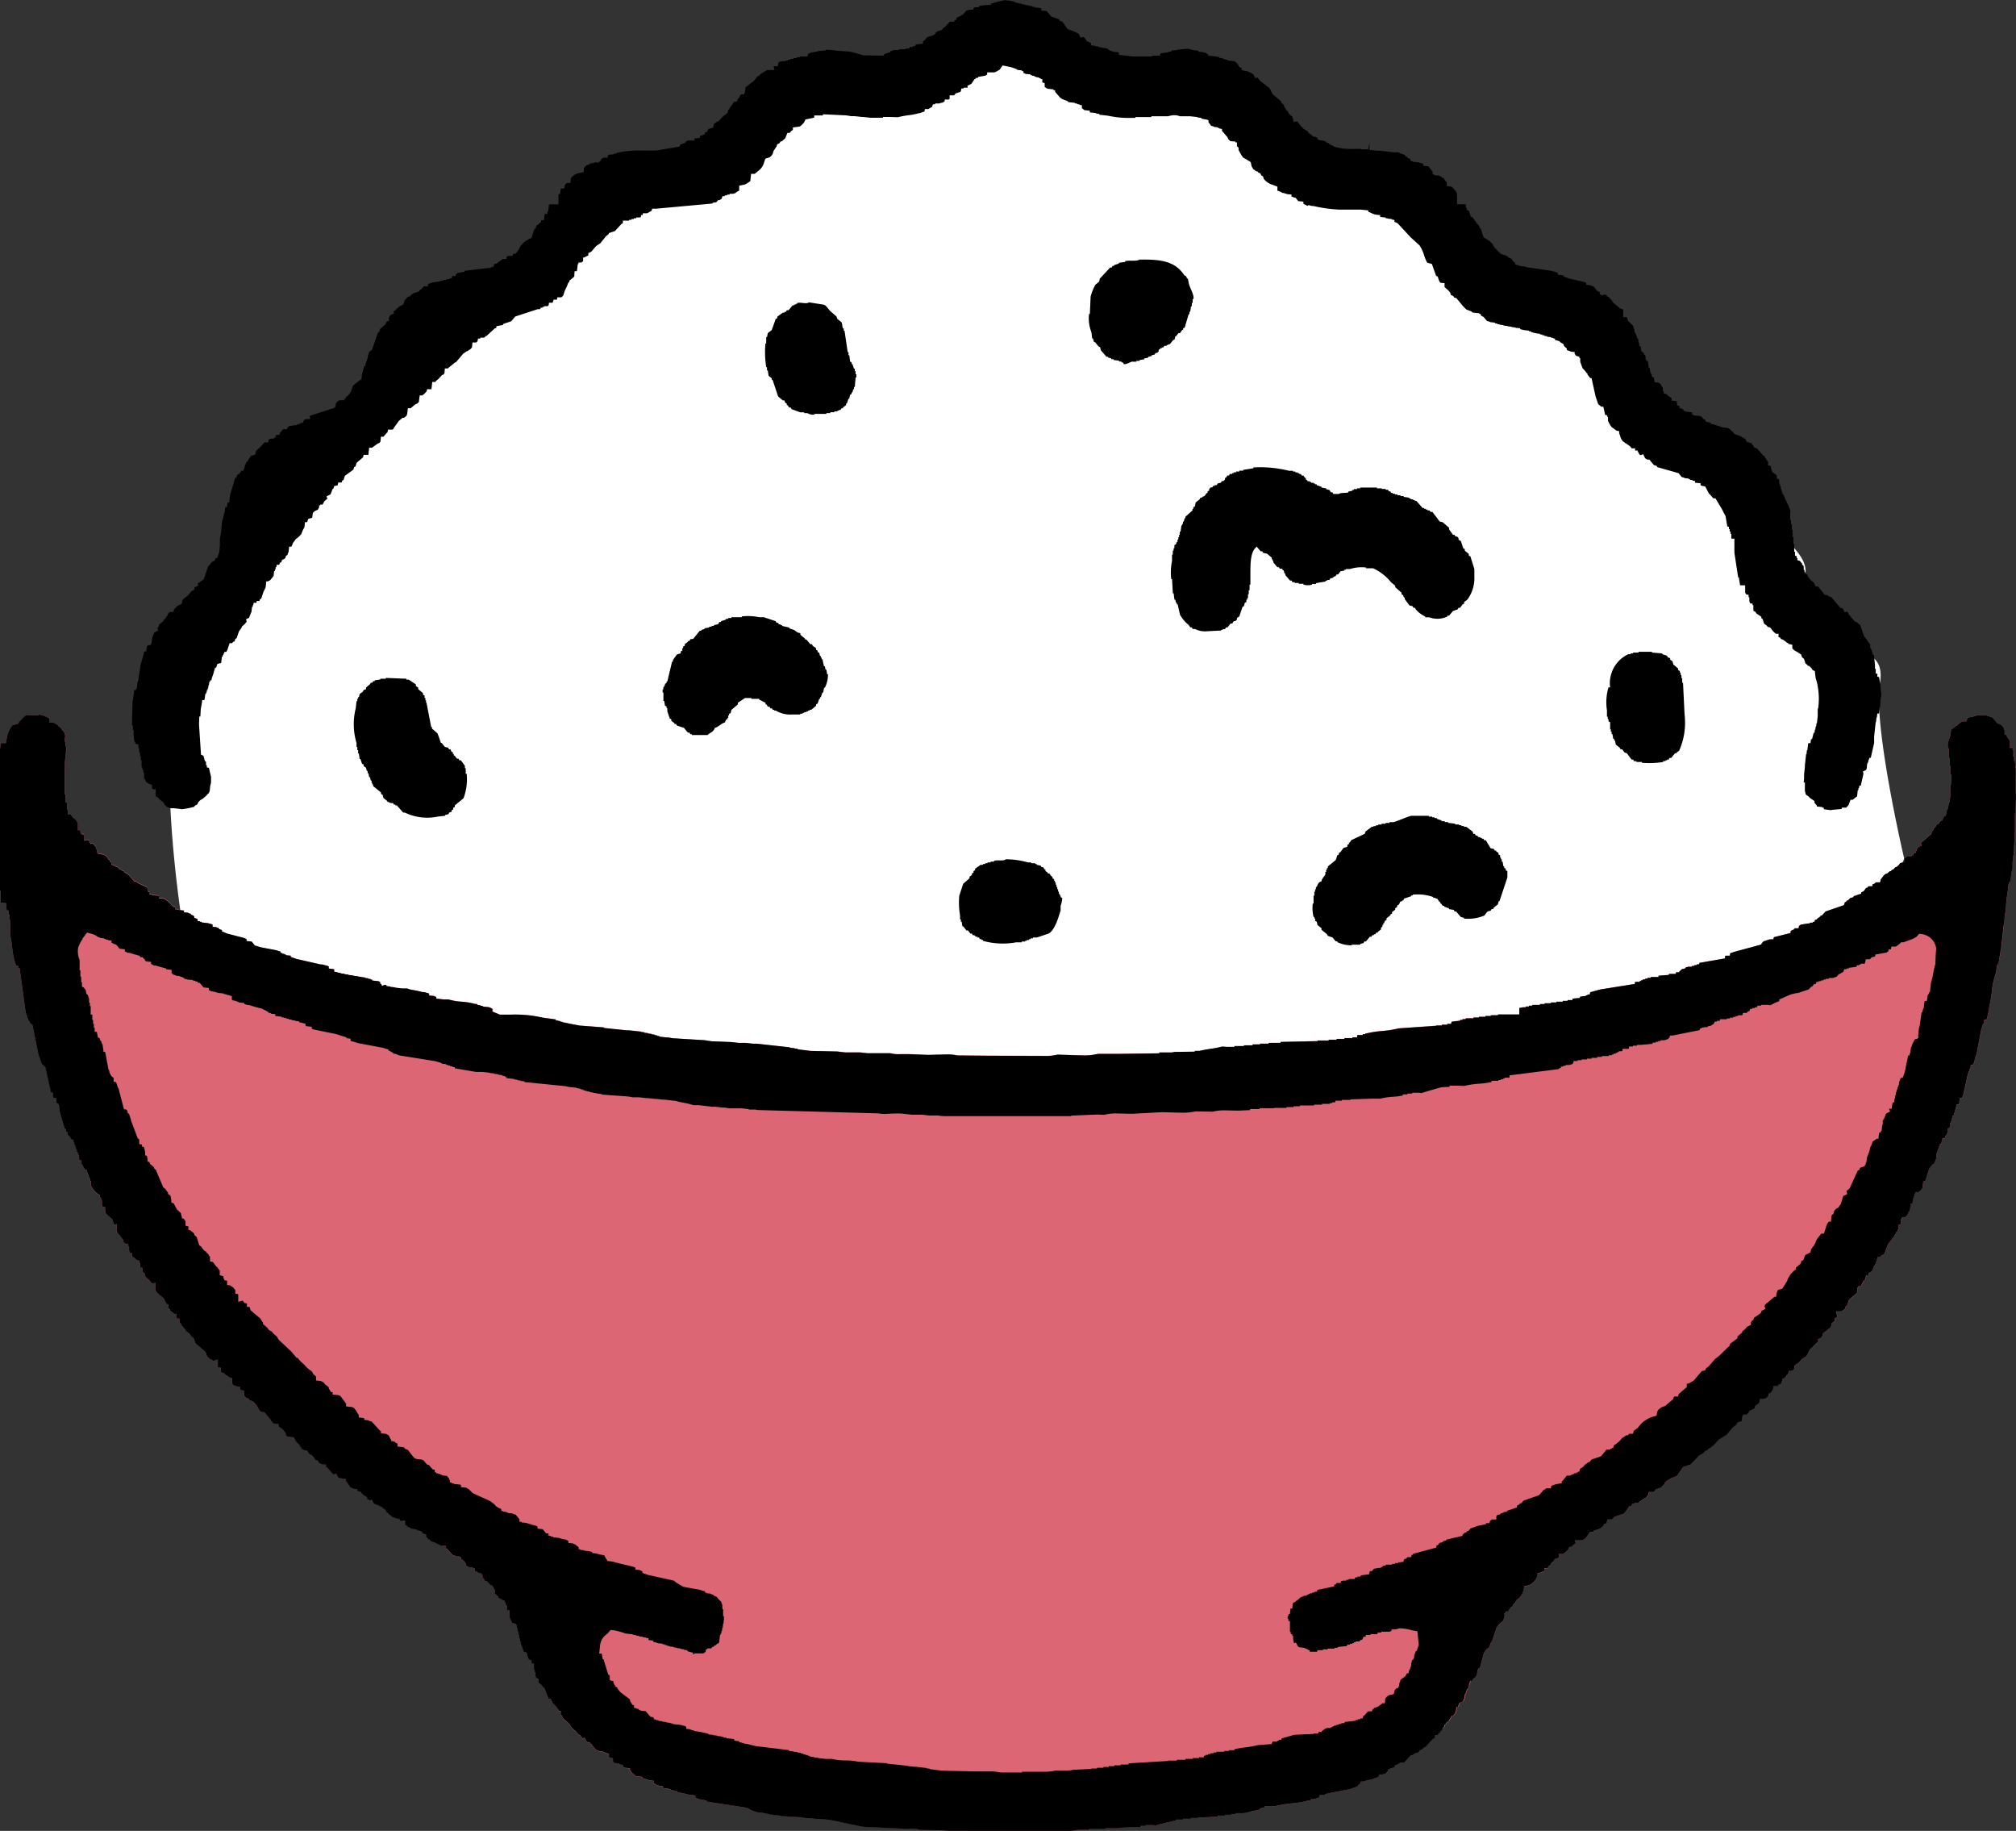 <svg xmlns="http://www.w3.org/2000/svg" xmlns:xlink="http://www.w3.org/1999/xlink" width="60" height="54.477" viewBox="0 0 60 54.477"><rect x="0" y="0" width="60" height="54.477" fill="#333333" stroke="none"/><defs><clipPath id="a"><rect width="60" height="54.477" fill="none"/></clipPath></defs><g transform="translate(0 0)"><g transform="translate(0 0)" clip-path="url(#a)"><path d="M5.1,27.729s-1.109-6.436.221-8.655,4.66-7.211,6.547-8.543,5.1-4.993,7.1-5.327,2-2.33,4.439-2.662,3-.111,3.994-.555,1.11-1.553,2.885-1,4.328,1.443,4.883,1.554a22.821,22.821,0,0,1,2.774,1.664,21.424,21.424,0,0,0,2.885,1.553,5.967,5.967,0,0,1,1.776,1A11.56,11.56,0,0,0,44.27,8.422a27.033,27.033,0,0,1,2.663,1.109,4.986,4.986,0,0,1,1.109,1.553,3.143,3.143,0,0,0,1.11,1.554,8.558,8.558,0,0,1,2.552,2.108c.777,1.109,1.751,1.635,1.652,2.259a6.892,6.892,0,0,0,.9,2.4s1.535-.411,1.322.848.721,5.23.721,5.23l-1.428,3.21s-5.942,10.131-6.5,10.131-19.085.554-19.085.554S18.2,36.494,17.64,36.384A63.64,63.64,0,0,1,11.094,34.5C10.65,34.165,5.1,27.729,5.1,27.729" transform="translate(0.374 0.066)" fill="#fff" fill-rule="evenodd"/><path d="M53.99,24.077v-.045l-.046,0v-.018l-.161-.017,0,0V23.97l-.071-.084v-.051l-.146-.1L53.54,23.7l-.083-.053-.031-.11v-.254h-.037l.013-.113v-.136l.024-.216V22.77l.036-.329h.012l.012-.118H53.5l.021-.187.013-.025h.06l.013-.118h.032l.048-.189h.025l.011-.094h.013l.011-.094h.013l.011-.094h.013l.024-.216V21.1l.015-.037a2.121,2.121,0,0,0-.051-.808l-.028-.086-.022-.2-.068-.033-.028-.05-.063-.063-.05-.017-.028-.035-.041-.03-.046-.141-.056-.041-.026-.082L53.2,19.4l-.1-.056v-.006l-.048-.042v-.111l-.11-.024-.015-.024-.051-.022,0-.01-.108-.075-.057-.018-.019-.04-.051-.015v-.1H52.56l-.077-.07-.091-.117-.072-.018-.029-.037-.079-.059-.045-.138-.037-.025v-.04l-.148-.1-.023-.045L51.9,18.18l-.008-.033v-.14l-.023,0v-.043l-.075-.015-.021-.063v-.11l-.023-.008V17.7l-.072-.015-.03-.053v-.216h-.133l-.019-.01-.036-.226H51.44l-.112-.733,0-.42h-.084L51.236,16v-.112l-.024-.006v-.064l-.024-.008v-.063l-.023-.008v-.063l-.049-.015-.05-.3-.109-.212-.193-.322H50.7l-.107-.124-.021-.01-.11-.217-.091-.018-.05-.021v-.057l-.165-.018v-.052l-.07-.008v-.016l-.071-.008v-.016l-.046,0V14.24l-.124-.014-.005-.01-.083-.024-.091-.113-.633-.18-.017-.036-.084-.025-.136-.163H48.74l-.069-.04-.059-.12-.079.03-.033-.024-.06-.117-.067,0v-.063l-.1,0-.045-.057-.14-.1.005.012-.019-.019a.448.448,0,0,0-.07-.048l-.051-.079-.045-.138-.009,0v-.083l-.084-.018-.12-.091c-.03-.008-.066-.078-.1-.139l-.029-.058V12.4L47.54,12.4v-.042l-.058-.012-.055-.246h-.063l-.09-.076-.078-.231h0l-.119-.541h-.029l-.015-.008-.078-.1v-.026l-.046-.042v-.01l-.1-.111-.069-.187v-.109l-.024,0v-.042l-.1-.032-.026-.039-.016-.008v-.063l-.127-.014-.005-.01-.083-.026-.019-.019V10.37l-.081-.073-.018-.057-.112-.068v-.017l-.141-.042v-.039l-.048,0v-.018l-.07-.008v-.016l-.118-.013V10L45.68,10V9.979l-.07-.008V9.956l-.07-.008V9.932l-.084-.009-.175-.039V9.862l-.07-.006V9.838l-.14-.015-.119-.029V9.768l-.141-.015V9.744l-.118-.013v-.01l-.118-.013V9.7l-.118-.013V9.674l-.118-.013V9.65l-.07-.008V9.626L44.2,9.619V9.6l-.146-.016,0-.008-.091-.027-.1-.118-.082-.044V9.344l-.046-.005V9.321L43.54,9.3l-.025-.012V9.273l-.164-.064-.1-.1-.2-.24-.067-.016-.022-.045-.073-.032-.016-.065-.057-.069-.114-.1V8.426l-.125-.013s-.033-.045-.033-.045l-.046-.137-.049-.025-.126-.355L42.2,7.822c-.033-.01-.084-.159-.106-.222a1.182,1.182,0,0,0-.123-.278L41.956,7.3l-.255-.23-.4-.431L41.209,6.6V6.543l-.071-.008V6.519l-.118-.013V6.5l-.07-.008V6.473l-.165-.018V6.4l-.138-.014-.1-.031,0-.006L40.431,6.3V6.26l-.216-.023h-.636a4.214,4.214,0,0,1-.782-.108l-.039,0L38.642,6.1v.023h-.027L38.5,6.063V6l-.153-.016-.075-.094-.125-.041V5.79l-.124-.013-.1-.031-.054-.009-.029-.021a.751.751,0,0,0-.113-.043v-.12L37.588,5.5a.528.528,0,0,1-.252-.16l-.018-.018L37.3,5.248l-.048-.023-.037-.071-.054-.016-.015-.03-.071-.022-.017-.026-.043-.018a.874.874,0,0,0-.052-.083l-.03-.135-.178-.111c-.05-.011-.083-.065-.144-.177l-.04-.073v-.07l-.048-.043V4.236l-.046,0V4.212L36.33,4.2l-.06-.052-.033-.07-.16-.185V3.836l-.07-.008V3.813l-.048-.005V3.789l-.121-.013-.005-.011-.079-.023-.078-.108V3.575l-.051-.012-.008-.01h-.036l-.118-.024V3.507l-.118-.013V3.483l-.216-.024h-.306a.4.4,0,0,0-.177-.03h-.03l-.086.015-.056.015h-.5v.024H33.5v.024h-.09a2.853,2.853,0,0,1-.717-.063l-.267-.031V3.389l-.094-.011V3.365l-.189-.021V3.294l-.162-.017-.073-.06V3.13l-.07-.008V3.106l-.07-.008V3.082L31.7,3.075V3.06l-.186-.021-.026-.013V3.012l-.164-.064L31.256,2.9,31.11,2.73V2.683l-.048,0V2.659l-.167-.018-.045-.019L30.8,2.582V2.471l-.07-.016v-.1l-.048-.005V2.33l-.048-.005V2.306l-.094-.01V2.282l-.046,0V2.258l-.071-.006V2.235l-.046,0V2.212L30.234,2.2l-.066-.032V2.117l-.046,0V2.094l-.141-.015V2.063L29.806,2l-.258-.053-.081.12a.714.714,0,0,1-.162.086h-.216l0,.049,0,.021-.033.009-.009.018-.227.038v.024l-.068.01-.014.028h-.021l-.1.146-.12.06.016.043-.009.009h-.111l-.008.024h-.064l-.017.084-.017.019-.14.046-.041.056h-.134l0,.1-.029.024H27.83l-.013.063-.035.009-.009.018-.085.015-.009.013h-.133l-.008.024h-.063l-.025.076-.1.058-.005.008h-.108l-.016.073-.139.048-.05.008a1.727,1.727,0,0,1-.281.054,2.792,2.792,0,0,0-.322.06l-.224-.008h-.216v.024h-.368l-.216-.024h-.042l-.217-.024h-.107l-.14-.023L24.2,3.4v.035h-.258V3.5l-.26.056-.046.093c-.082.089-.11.113-.141.118l-.188.026v.076l-.044.022-.053.064h-.067l-.065.163L23,4.182l-.006.016-.06.015-.022.046-.072.036-.021.071-.008,0-.086.139a.236.236,0,0,1-.118.179l-.121.038-.042.131a.449.449,0,0,1-.164.23l-.109.09h-.108l-.024.216a1.117,1.117,0,0,1-.158.1l-.172.036v.148a.334.334,0,0,0-.079.043l-.041.033-.069.017h-.093l-.008.024h-.064l-.008.023h-.063l-.008.024h-.064l-.024.075-.066.043h-.039l-.056.062-.1.015-.018.024-1.676.154v0h-.119v.024l-.016.04-.13.071H18.84l0,.053h-.048l-.014.064-.029.008h-.1l-.008.024h-.064l-.006.023h-.064l-.008.024h-.063l-.008.024h-.181v.078l-.038.017-.2.216-.172.057-.022.042-.065.046-.18.226h-.01l-.111.076-.141.165-.089.044,0,.067-.12.059,0,.005h-.035v.108l-.053.04h-.084l-.005.046h-.018l-.021.187-.012.026h-.062L16.8,8.23l-.148.124V8.4h-.023l-.051.126-.056.116-.052.154-.052.051h-.12l-.015.07h-.1L16.161,9l-.015.008h-.1l-.005.064-.03.038H15.9l-.005.024h-.042l0,.023H15.8l-.013.04L15.71,9.2l-.667.218-.118.141-.233.078-.018.033-.191.036v.035l-.01.022-.037.006-.249.23h-.022l-.043.048h-.11L14,10.073h-.063l-.018.085-.038.032h-.109l-.016.147L13.7,10.4l-.022.005-.051.041h-.021l-.111.078-.214.252-.028.008-.221.18h-.082l-.015.147-.039.042h-.026l-.107.118-.079.065-.016.029h-.094l-.024.216h-.134l-.005.058-.072.079-.063.048H12.2l-.028.213-.014-.009L12.137,12l-.07.033-.138.114h-.082l-.018.17-.024.059-.072.054h-.039l-.111.09-.16.221v.017l-.027.025h-.137l-.018.083-.026.018-.092.11h-.076l-.016.149L11,13.18l-.049.018-.174.124h-.081l-.023.212h-.143l-.015.073-.189.159-.038.113-.04.019-.023.077-.252.183-.039.122-.04.019-.017.058h-.1l-.018.083-.1.022-.031.083H9.61l-.064.164-.118.06.025.068-.09.076-.053.1H9.244l-.01.022-.038.011.017.031-.041.087-.125.058.012.026H9.022L9,15.407l-.114.029-.038.1H8.786l-.016.15-.051.094-.046.118-.091.091-.069.05-.06.086H8.447l-.033.056,0,.017-.033.068H8.314l-.016.156-.018.038-.019.058-.039.019-.021.069-.027.017,0,.01-.066.022-.028.072-.043.021-.016.056-.078,0-.008.07H7.915l-.006.07H7.891l0,.048H7.867l-.015.146-.1.124-.071.037H7.633l-.019.181-.064.131-.066.2-.04.019-.014.051H7.348l-.005.055H7.256l-.008.07H7.232l0,.048H7.21l-.018.164H7.186l-.065.164-.089.044.018.072-.063.076-.075.065-.017.042-.076.108-.067.2-.039.021-.021.068-.013.014H6.656l-.042.046H6.542l-.062.191-.035.068H6.384l0,.046H6.362l-.005.048H6.338l0,.048H6.314l-.023.187-.113.029-.038.113H6.11l-.05.175-.048.14L6,20.243H5.961l0,.046H5.937l-.01.1H5.915l-.01.093H5.891l-.005.048H5.867L5.86,20.6H5.843l0,.046H5.82L5.8,20.8l-.016.031H5.726l-.006.07h0l-.036.2-.012.219H5.64l-.008.231.059.907H5.7l.062.027.031.1v.029l.015.012.011.036.022,0v.1l.024.008v.063l.062.014.063.266,0,.171-.026.112-.013.134-.028.07-.035.028-.037.044-.108.094-.07.04-.064.063-.017.05-.039.037H5.528l-.052.056-.036.005a2.09,2.09,0,0,1-.341.063v-.008l-.216-.024h-.1l-.11-.04L4.6,23.931l-.018-.054-.139-.1-.021-.039-.079-.045v-.216l-.042.012-.056-.018-.013-.011V23.35l-.06-.013-.114-.071-.021-.048-.039-.065V23l-.024-.011V22.9L3.946,22.9v-.064l-.024-.01v-.2H3.9V22.5H3.876v-.118H3.852v-.118H3.828v-.118H3.8l-.058-.018-.013-.052-.018-.009L3.687,21.9v-.176H3.663v-.141H3.639v-.207l.017-.514h.006l.018-.164h.005l.017-.165h.054l0-.046H3.78l.016-.152.029-.1.067-.45.1-.346H3.984l.023-.056h.057l.017-.153.042-.035H4.2l0-.046h.018l.018-.165h0l.065-.163.12-.059-.028-.073,0-.008.031-.015.026-.086.129-.11.015-.041.042-.021.016-.056.032-.016.021-.072.025-.019.029-.036h.112l.018-.086.016-.008.087-.089.125-.058.023-.112.05-.055.1-.07.118-.141.086-.044,0-.065.117-.06-.021-.057.181-.127.139-.4.037-.024L6,16.736l.04-.029,0-.01H6.09l.036-.094h.056l.008-.071h.016l.008-.07h.016l.024-.216V16.01a1.342,1.342,0,0,0,.045-.3,1.658,1.658,0,0,1,.036-.262h.013l.01-.1H6.37l.01-.094h.014l.017-.164h.053l.013-.125.011-.005,0-.011h.044l.023-.216.152-.508.036-.018.022-.072.029-.025.04-.013.057-.09h.065l0-.046h.019L7,13.842l.01,0,.023-.077.035-.03.11-.172.12-.031.039-.123.113-.1.129-.144h.114l.006-.066.048-.046h.111l0-.024H7.9l.016-.08.014-.008h.1l.005-.057.1-.114h.118l.014-.063.033-.009.009-.018.171-.028h.056l.008-.024h.063l.005-.023h.042l.008-.024h.063l.023-.07.052-.04h.134l0-.1.746-.241.026-.122a.236.236,0,0,1,.108-.1h.131l.071-.1.052-.039.078-.1.072-.2.226-.175h.021l.016-.152.07-.248h.031l.01-.094h.014l0-.046h.019l.006-.071h.016l.014-.122.01-.005.024-.081.084-.063.181-.522.041-.022.025-.084.162-.14.017-.066.089-.044-.017-.068.042-.084.117-.059-.019-.058.021-.016h.023l.042-.048.089-.082.119-.059.041-.126.01-.014h.005l.072-.081.081-.027.009-.021.076-.063.181-.06.021-.041.063-.043.054-.065h.116l.015-.073.134-.044.168-.024H12.8l.01-.023h.084l.01-.024h.084l.01-.024h.085l.006-.024h.064l.015-.07h.1l.014-.064.032-.009.009-.017.215-.037V8.058l.787-.094.008-.024H14.4l.016-.077.024-.017h.049l.08-.07h.013l.082-.071h.112l.016-.073.064-.021h.109l.016-.052.081-.016.091-.125.056-.112.037-.033.05-.063.149-.093.083-.042.083-.258.037-.018.025-.082.139-.111V6.561l.014-.01H15.9l.016-.157.016-.031H16l.008-.071h.016l.023-.212h.283V5.775h.048L16.4,5.61h.1l.025-.117.054-.048h.109L16.7,5.3a.424.424,0,0,1,.213-.145l.173-.036V5.007l.073-.086.091-.031.015-.022.126-.022.009-.013h.133l0-.024h.042l.025-.075.065-.043h.122l.016-.073.06-.021h.112l.008-.024h.063l.011-.024h.009a3.1,3.1,0,0,1,.753-.07h.424l.689-.117.03-.065.138-.046.022-.042.051-.028h.215l-.017-.059L20.54,4.1V4.044l.031-.011H20.6l.011-.013L20.682,4V3.949l.071-.024.026-.067a.308.308,0,0,0,.036-.027l.119-.032.024-.113.11-.076h.03l.106-.125.161-.13V3.338l.022-.073.026-.017.028-.064.016-.011.091-.131-.008,0,.018-.019h.09l.008-.069.063-.063.018-.054.029-.021.005-.011h.089l0-.048h.018l.016-.146.038-.042h.011l.082-.071.112-.081.123-.153h.03l.064-.072.022-.005.051-.041h.009l.11-.063h.215l-.029-.1.023-.014h.106l.01-.093.026-.033.087-.022h.1L23.09,1.8h.064l.008-.024h.063l.01-.024h.084l.01-.024h.084l.011-.024h.083l.011-.023h.226V1.656l.018-.057.052-.012.01-.021.226-.036v-.01l.231-.019,0-.019a1.559,1.559,0,0,1,.314.025l.42.03.4.11.6.009.005-.048h.042l.008-.024h.064l.008-.023h.063l.014-.045.056-.008L26.3,1.49h.151l.01-.024h.2V1.443h.118V1.42l.01-.024h.084l.008-.024h.064l.014-.044.221-.031V1.226l.043-.025.079-.094.12-.04h.028l.012-.014.07-.024V1.007l.06-.067L27.75.887l.023-.043.058-.037.143-.16h.138l0-.051h.052l.015-.073L28.244.5l.13-.075.1-.113.1-.024h.1l.012-.056.035-.008.005-.008h.112l.013-.041L29.07.149H29.2V.112L29.245.1a2.712,2.712,0,0,1,.4-.1V.008l.141.015V.031l.094.01V.055l.046,0V.079l.1.01V.1l.094.011V.125l.094.011V.149l.118.012V.173l.094.01V.2L30.49.2V.219l.186.021L30.7.252V.314l.16.017L31,.494l.231.083.021.043.075.022.157.225.18.065v0l.148.073.059.119.065-.023.037.011.068.082v.022l.141.068V1.35l.118.012v.011l.094.01V1.4l.094.01V1.42l.112.012.1.027V1.49l.048.005v.018l.07.008v.016l.158.016.031.016v.062l.4.048h.593V1.656h.235V1.632l.014-.044.181-.026h.04l.01-.024h.084l.015-.036.141-.013a2.024,2.024,0,0,1,.352-.037l.141.036.165.023v.027l.138.015.1.03.013.025.036.011v.037l.215.023L36,1.7v.023l.1.01V1.75l.07.008v.016l.071.006V1.8l.214.023s.046.041.085.08L36.6,2l.059.015v.067l.048.005V2.1l.124.014.005.01.056.017.119.069.06.118.063-.023.078.1.281.22.09.174.254.218v.033l.08.071.014.044v.024l.046.043v.029l.068.062.018.048.024.033.085.068.043.16.1-.019.085.1v.011l.106.11.118.07.046.069L38.726,4l.064.064.063.006.064.031v.046l.048.005v.018l.146.015,0,.009.059.016.015.03.071.022.017.026.159.08a1.666,1.666,0,0,0,.545.062h.212a.329.329,0,0,0,.131.013l.113,0,.033-.2v.216l.217.024h.09l.405.048h.141l.11.049.09.029.019.04.055.016,0,.029.094.038v.058l.07.008v.015l.163.017.089.027,0-.006.057.023v.058l.153.016.129.161v.081l.048.005V5.21l.149.016,0,.008.055.016.016.031.058.017.023.03v.015l.071.083v.112l.146.016.013.016c.12.118.148.145.147.292v.217h.26v.094l.024.008v.064l.067.022.063.19h.042l.026.045.037.03v.03l.048.042v.028l.081.072.027.081.027.01.09.27.2.121V7.2l.068.063.019.049.041.058.185.187.2.066.019.039.079.024.089.118H44.8V7.87l.048,0v.019l.07.006v.016l.146.016.111.029.693.1.171.048.032.013v.057l.156.016.009.006v.025l.166.064.433.1.084.032v.058l.141.015.005.008.076.032.106.131.071.022v.075l.039,0,.018.037.073-.027.038,0,.038.016.018.038.057.016v.021l.057.048.068.1.191.16,0,.008.09.027.014.016v.216h.108l.04.121.046.04.1.1.024.1.016.009v.082l.024.005v.042l.024,0v.042l.023.008v.064l.024,0v.042l.024.01V10.2l.024.011v.084l.044.014.019.147.03.015.046.042v.028l.048.042v.111l.024,0v.043l.046.01.029.2h.027l.015.1v.048l.024.005v.042l.023.008v.063l.056.013.03.152h.067l.083.025.046.058v.023l.046.042v.111l.024.008v.063l.086.018.027.035.122.087v.071l.149.016.015.012-.018.035.019.017v.062l.07.015v.063l.118.04v.048l.048,0v.018l.186.021.026.013v.062l.046,0v.019l.181.018.054.022.046.059.072.041v.042l.164.044v.031l.094.011v.013l.071.008v.016l.07.008v.015l.07.008v.016l.183.021.052.021.125.12.039.044.183.062.005.011.122.07.065.1.04,0,.075.023.093.13.078.03.189.214.026.008.022.025v.03l.048.043v.026l.046.043v.112l.07.014.054.184.135.1v.1l.062.013.009.035v.094l.024.008v.063l.024.01v.085l.024.006v.064l.023.008V14.7l.037.012v.01a2.456,2.456,0,0,0,.107.244,1.885,1.885,0,0,1,.1.243l-.01.052v.216h.023v.119h.024v.164h.024v.212h.024v.213h.024v.234h.024v.118h.023l.024.008V16.6l.023.006v.064l.071.017.07.081V16.8l.048.042v.111l.024.008v.063l.024,0v.043l.043.014.027.035v.026l.08.111.1.08.059.12.067-.005.208.255h.053l.052.036.084.028.268.318.073.015.06.119.063-.023.032.028.027.06.183.219h.038l.119.1.1.293.027.06.026.017v.017l.046.042v.028l.048.042v.026l.048.043v.112l.024.005v.042l.023.008V19.4l.024.008v.064l.038.015.033.291V19.9h.023v.141h.024l.024.01v.084l.051.011.029.177h.006l.023.289H55.7v.076l-.023.135-.013.22h-.011l-.021.188h-.051l-.013.118h-.011l-.015.141h-.009l-.046.428v.189l-.1.442h-.043l-.005.048h-.018l-.006.071H55.3l0,.046h-.019l-.016.157-.019.039-.091.045.014.069-.079.35h-.043l-.008.07h-.016l-.008.07h-.016l-.021.189h-.012l-.118.094h-.062l-.064.164-.069.07h-.126l-.009.04-.3.027v.009c-.077-.008-.16-.018-.227-.03" transform="translate(0.291 0)" fill-rule="evenodd"/><path d="M31.021,10.212c.008.016.016.031.024.048.054.022.2-.059.235-.071h.141v-.024h.094v-.023l.14-.024v-.024l.118-.024v-.024l.1-.023V10l.094-.024.024-.048h.046l.048-.046V9.835l.046-.024V9.788h.048V9.765h.048l.023-.048h.071V9.694h.046V9.671h.048l.094-.118.048-.024.023-.094H32.6l.071-.094h.046l.071-.1h.023V9.2l.048-.024.118-.4H33V8.705h.024l.023-.164h.024v-.1h.024V8.328h.024c.028-.1-.092-.323-.118-.4s-.031-.141-.048-.212h-.024L32.9,7.646l-.048-.023c-.279-.413-.653-.481-1.341-.471-.069.058-.318.014-.424.046v.024l-.188.024V7.27l-.141.046V7.34h-.046c-.009.016-.016.031-.024.048h-.048l-.306.329c-.008.031-.016.063-.024.094L30.2,7.9a1.63,1.63,0,0,0-.141.353l-.023.518h-.024a1.123,1.123,0,0,0,.07.541c.008.063.016.125.024.188h.024c.008.031.015.063.024.094l.046.024.094.118.048.024c.008.031.015.063.024.094l.164.188h.048v.024l.094.024v.024h.07v.024l.165.023v.024h.07v.024Z" transform="translate(2.4 0.572)" fill-rule="evenodd"/><path d="M23.025,11.6h.118v-.024h.094v-.024h.048V11.53h.046c.009-.016.016-.031.024-.048H23.4v-.024l.094-.07v-.048h.024c.015-.046.031-.094.046-.141h.024c.008-.039.016-.078.024-.117l.046-.024v-.048h.024c.009-.031.016-.063.024-.094h.024v-.07h.024l.023-.283H23.8v-.094h-.024v-.094h-.023v-.071h-.024c-.016-.046-.031-.094-.048-.14H23.66v-.048l-.046-.024c-.008-.063-.016-.125-.024-.188h-.024V9.812h-.024l-.094-.636h-.023v-.07H23.4c-.025-.063-.014-.138-.048-.189l-.118-.094c-.008-.024-.015-.046-.024-.07l-.188-.165c-.057-.057-.11-.156-.188-.188l-.447-.07c-.077.064-.245-.016-.353.023v.024h-.048V8.4h-.048v.024H21.9l-.118.14H21.73c-.008.016-.015.032-.024.048H21.66v.024h-.048l-.164.118V8.8l-.048.024c-.039.11-.079.22-.118.329l-.118.094c-.008.04-.015.079-.024.118h-.023v.189h-.024a2.928,2.928,0,0,0,.024.706h.023v.094h.024c.008.055.016.11.024.164l.094.071v.046h.024l.165.495.14.118h.048c.008.024.015.048.024.07l.046.024v.048h.024l.048.07h.046c.009.016.016.031.024.048l.259.094h.118v.024h.094a.345.345,0,0,0,.212.046v-.023h.353v-.024h.118Z" transform="translate(1.687 0.666)" fill-rule="evenodd"/><path d="M36.466,16.368v-.024h.118v-.024l.283-.048V16.25h.046v-.023h.07c.009-.015.016-.031.024-.046l.094-.024v-.024c.024-.008.048-.015.071-.025.008-.015.015-.031.024-.046h.046l.071-.094.118-.023V15.92h.046V15.9H37.6a1.134,1.134,0,0,1,.471-.046v.023h.212a1.479,1.479,0,0,1,.541.424l.118.094v.045l.189.165v.049l.046.023c.009.024.016.048.024.07h.024v.046l.141.19.094.023c.008.016.015.032.024.048h.046l.024.046a.829.829,0,0,0,.283.213v.024h.118a.7.7,0,0,0,.541-.024v-.025h.048l.118-.14.14-.048c.009-.015.016-.03.024-.046h.048l.07-.1.048-.024v-.046l.094-.07a1.063,1.063,0,0,0,.212-.683V15.9c-.039-.125-.079-.251-.118-.377l-.048-.023V15.45c-.039-.032-.078-.064-.118-.094v-.048l-.046-.024-.071-.213-.07-.045v-.048l-.048-.046h-.046c-.008-.017-.016-.033-.024-.049h-.046c-.04-.054-.079-.109-.118-.165v-.045l-.189-.165-.094-.024c-.07-.1-.141-.188-.212-.283H40l-.046-.046H39.9v-.024h-.048v-.023h-.046v-.024h-.048l-.188-.213h-.048V13.85h-.046v-.024h-.071V13.8h-.046v-.023l-.165-.024v-.024H39.1v-.025h-.094v-.023h-.071v-.023h-.07v-.024h-.048L38.8,13.59h-.048c-.008-.015-.015-.032-.024-.048h-.07v-.024h-.118V13.5H38.4v-.024H37.9V13.5h-.094v.023h-.094v.024h-.046v.023c-.04.01-.079.017-.118.025v.024c-.076.029-.23,0-.283.048H37.1l-.023-.048H37.03c-.015-.024-.031-.049-.048-.071l-.094-.024V13.5l-.14-.024v-.024l-.141-.046v-.025h-.048v-.024h-.046v-.023h-.071v-.023H36.4v-.024h-.071v-.024l-.046-.024V13.19h-.024c-.016-.023-.031-.046-.048-.07H36.16c-.009-.015-.016-.031-.024-.046h-.048v-.025h-.046v-.024h-.071V13H35.9v-.023h-.118a3.547,3.547,0,0,0-1.06-.1v.025l-.306.048v.024H34.3V13h-.094v.023h-.071v.024h-.046v.025h-.071l-.023.046h-.048c-.016.024-.031.048-.048.07h-.023v.048l-.048.048h-.048l-.023.046c-.031.009-.064.016-.1.023l-.023.049H33.57v.024h-.046c-.009.015-.016.031-.024.046h-.048l-.046.046v.046a.5.5,0,0,1-.048.025v.048h-.024l-.07.094c-.024.006-.048.015-.07.024v.024h-.048l-.024.046c-.039.031-.079.062-.118.094-.008.04-.015.079-.024.117l-.046.024v.049h-.024v.046l-.212.189v.045h-.024c-.008.032-.016.064-.024.1h-.024v.07h-.023V14.6h-.024c-.008.063-.016.125-.024.189h-.024v.093H32.51v.071h-.023v.071h-.024v.07H32.44c-.008.024-.015.048-.024.07l-.046.024v.094h-.024v.071h-.024v.118H32.3v.188a1.706,1.706,0,0,0-.024.541H32.3c.009.141.016.283.024.424h.024c.008.063.015.124.024.188h.023c.009.031.016.063.024.094h.024v.046h.024c.024.1.046.205.07.307a1.062,1.062,0,0,0,.259.307l.048.069h.046l.024.049h.07a.64.64,0,0,0,.307.07l.471-.024V17.71h.046v-.023h.071l.023-.049h.048l.094-.117h.048l.046-.071h.048l.046-.046v-.048l.071-.046c.031-.094.063-.19.094-.283L34.442,17l.023-.094.048-.024v-.07h.024v-.048h.024v-.117h.023v-.118h.024v-.165h.024v-.307c0-.321,0-.651.165-.8l.023-.025.118.141h.048c.008.015.015.031.024.046l.118.025.14.117v.049h.024v.046h.024v.048c.039.045.079.094.118.141h.048l.023.046h.071l.024.048h.023c.009.031.016.063.024.094h.024v.045c.048.056.094.111.141.165h.046c.009.016.016.031.024.049h.071v.023h.117v.024h.141v.024a.442.442,0,0,0,.259,0" transform="translate(2.582 1.031)" fill-rule="evenodd"/><path d="M21.626,19.784a.827.827,0,0,0,.471.118h.259v-.024h.07v-.024h.048v-.023h.07v-.024h.048v-.024h.046V19.76h.048l.141-.118V19.6l.046-.024.048-.141h.024v-.048h.023c.016-.046.031-.094.048-.14h.024l.023-.141h.024a.838.838,0,0,0,.094-.4h-.023c-.009-.046-.016-.094-.024-.14h-.024c-.008-.031-.015-.063-.024-.1h-.024c-.015-.07-.031-.14-.046-.212h-.024v-.046h-.024v-.048h-.023c-.009-.031-.016-.063-.024-.094l-.048-.024V18l-.046-.024v-.048l-.1-.07-.023-.048h-.048l-.118-.141H22.5v-.023c-.046-.04-.094-.079-.14-.118v-.048c-.117-.014-.114-.054-.189-.094l-.14-.048v-.023l-.213-.048v-.024h-.046v-.024H21.72c-.008-.015-.015-.031-.024-.046H21.65c-.008-.016-.016-.031-.024-.048l-.353-.118h-.141a1.588,1.588,0,0,0-.517-.024v.024h-.307v.024h-.094v.024h-.07v.024L20,17.123v.024h-.046c-.016.024-.031.048-.048.07l-.118.024v.024h-.07v.024h-.071v.024l-.141.023v.024l-.094.024v.024h-.046l-.189.235c-.028.025-.055,0-.094.023-.008.016-.015.032-.024.048h-.046v.024l-.094.07v.048l-.048.024v.046h-.024V18l-.046.023v.048c-.025.03-.087.026-.118.048-.04.054-.079.109-.118.164v.048h-.024c-.048.2-.094.392-.141.589h-.024v.046l-.046.024v.048h-.024v.046h-.024v.071H18.26v.094h.024V19.5h.024c.008.048.015.1.024.141l.046.024v.048H18.4v.094c.024.07.048.141.07.212.016.008.032.015.048.024v.046l.094.071v.024h.048c.008.015.015.031.024.046l.212.07c.039.048.078.1.118.141h.046c.009.016.016.031.024.048h.048v.024H19.6c.07-.081.179-.087.212-.213.119-.031.2-.137.306-.164a.194.194,0,0,1,.048-.094h.024V20h.023v-.07h.024v-.048l.048-.024.023-.094L20.5,19.6v-.048l.212-.141H20.9v.024h.235v.024l.189.094V19.6h.023c.016.023.032.046.048.07h.048l.023.048h.048l.024.046h.046v.024Z" transform="translate(1.461 1.358)" fill-rule="evenodd"/><path d="M45.957,21.234v-.024h.07v-.024h.048v-.023h.048l.023-.048h.048l.118-.141h.048v-.024l.07-.046a2.041,2.041,0,0,0,.164-1.083c-.015-.313-.031-.627-.046-.942h-.024v-.14H46.5v-.094h-.024v-.071h-.023v-.046L46.4,18.5v-.048l-.141-.118-.023-.094-.071-.048v-.046l-.07-.024c-.009-.015-.016-.031-.024-.048l-.141-.046v-.024l-.306-.024v-.023h-.4v.023h-.164v.024h-.071v.024h-.07a.956.956,0,0,0-.541.988h-.048a1.544,1.544,0,0,0-.046.683v.189h.023v.07h.024v.07l.048.024v.212H44.4v.071h.023v.07h.024c.008.048.016.094.024.141H44.5V20.6h.024l.023.118.118.094c.009.015.016.031.024.046h.048l.07.094.07.024.141.189h.048c.008.015.015.031.024.046h.07v.024h.165v.024a2.6,2.6,0,0,0,.635-.024" transform="translate(3.542 1.437)" fill-rule="evenodd"/><path d="M11.032,22.471l.188.212h.048a1.538,1.538,0,0,0,.988.118l.212-.024v-.023l.1-.024.023-.048.071-.024v-.046l.046-.024v-.048l.048-.023v-.048l.259-.212a1.611,1.611,0,0,0,.094-.73H13.08v-.164h-.024v-.071l-.118-.164h-.046c-.008-.016-.016-.031-.024-.048h-.048l-.07-.094h-.024V20.94H12.7v-.046l-.046-.024c-.008-.024-.016-.048-.024-.07h-.048l-.023-.048-.1-.024-.094-.118h-.023c-.032-.094-.064-.188-.1-.282-.055-.048-.109-.1-.164-.141V20.14h-.024c-.048-.243-.094-.486-.141-.729H11.9V19.34H11.88v-.07h-.024V19.2l-.048-.024v-.048l-.141-.118v-.046l-.07-.048v-.048l-.212-.14h-.07V18.7l-.612-.024V18.7h-.165v.024l-.164.023v.024h-.048c-.008.016-.015.031-.024.048h-.046c-.009.015-.016.031-.024.046-.039.031-.079.063-.118.1v.046l-.07.024c-.009.015-.016.031-.024.048l-.094.07c-.009.031-.016.063-.024.094H9.879v.048H9.855v.07H9.831l-.023.212a1.953,1.953,0,0,0,.023,1.036v.118h.024v.094h.024v.1H9.9c.008.054.015.109.024.164h.023l.048.141.048.024v.046l.07.048c.008.031.016.063.024.094h.024v.07h.023c.009.04.016.079.024.118h.024c.008.031.015.063.024.1h.024v.07H10.3v.048h.024v.046l.235.189v.046l.048.024.023.094.118.094v.024H10.8v.024h.048V22.4h.07l.024.046h.046v.024Z" transform="translate(0.78 1.495)" fill-rule="evenodd"/><path d="M41.284,25.44l.094-.118.094-.024c.009-.015.016-.031.024-.046h.048c.008-.016.015-.031.024-.048l.118-.094.023-.094h.024c.079-.235.157-.471.235-.706v-.189l-.048-.023v-.048l-.046-.024v-.046h-.024c-.008-.048-.015-.094-.024-.141H41.8v-.07h-.023v-.048h-.024v-.07l-.048-.024V23.58l-.07-.046V23.51H41.59l-.023-.048-.1-.024-.14-.235h-.048l-.024-.046h-.046v-.024h-.048v-.024H41.1c-.009-.015-.016-.031-.024-.046h-.048c-.008-.016-.015-.031-.024-.048h-.046c-.008-.024-.016-.046-.024-.07l-.188-.141h-.071V22.78H40.6v-.024h-.07v-.023h-.118v-.024l-.213-.024v-.024h-.094v-.024h-.094v-.023l-.141-.048v-.024H39.8V22.52h-.07V22.5h-.1v-.024H39.1c-.174.052-.342.133-.517.188H38.46v.024h-.118v.024h-.118v.024h-.1v.023h-.07v.024h-.07V22.8h-.048l-.188.141c-.009.024-.016.046-.024.07l-.4.188-.046.071h-.024v.046c-.015.009-.031.016-.048.024v.048c-.024.03-.085.026-.118.046L37,23.556l-.046.024v.048l-.048.024-.046.14-.235.189v.046H36.6v.048h-.024v.07h-.024v.071c-.033.076-.1.11-.118.212-.1.027-.1.082-.141.164h-.023v.071h-.024v.07h-.024v.118H36.2v.235h-.024a1.154,1.154,0,0,0,.024.4h.024v.046h.024v.071l.046.023c.009.031.016.063.024.1l.118.094v.046L36.6,26c.008.016.015.031.024.048l.14.046c.031.04.063.079.1.118h.046v.024a.994.994,0,0,0,.423.094V26.31h.259v-.023l.094-.024c.009-.016.016-.031.024-.048h.048l.118-.141h.046c.009-.015.016-.031.024-.046h.048V26h.046c.009-.015.016-.031.024-.048h.048v-.023l.094-.071v-.046l.046-.048v-.046h.024v-.048h.024c.008-.024.016-.048.024-.07l.046-.024v-.048l.118-.094v-.024l.048-.024v-.046l.094-.071v-.046l.048-.024c.008-.024.015-.048.024-.07h.023a.177.177,0,0,0,.048-.094.268.268,0,0,0,.118-.071v-.024l.212-.07v-.024h.048v-.024a1.4,1.4,0,0,1,.611.071v.024h.071v.023h.046l.071.1h.023v.046h.024c.016.024.031.048.048.07h.046v.024l.141.048v.024l.141.023c.008.016.016.031.024.048h.046l.141.165.094.023v.024a1.273,1.273,0,0,0,.612-.094" transform="translate(2.894 1.798)" fill-rule="evenodd"/><path d="M28.106,26.144h.188V26.12h.1V26.1h.046v-.023h.071V26.05h.046v-.024h.07V26h.118l.353-.118c.188-.118.276-.449.353-.683v-.141a.766.766,0,0,0,.048-.235l-.048-.023v-.048h-.023v-.046H29.4v-.071h-.024v-.07h-.024V24.5h-.024v-.07h-.023v-.07h-.024v-.048h-.024v-.048l-.048-.023V24.19h-.023l-.071-.094h-.046v-.024L29,24.025v-.046h-.024l-.046-.071h-.048c-.008-.015-.015-.031-.024-.046l-.118-.024v-.024h-.046V23.79h-.118v-.023h-.094a2.475,2.475,0,0,0-.66-.094c-.073.063-.242.013-.352.046v.024h-.1v.024h-.094v.023h-.07v.024H27.14v.024h-.07l-.165.118V24l-.046.023v.048l-.048.024v.046l-.07.048v.048l-.188.164c-.04.118-.079.235-.118.353a2.236,2.236,0,0,0,.023.589v.118h.024v.07h.024c.008.048.015.1.024.141h.024l.094.118h.046l.071.094h.046c.009.016.016.031.024.048h.048l.046.046h.048V26h.046c.009.016.016.031.024.048h.048v.024h.046V26.1a2.187,2.187,0,0,0,.966.048" transform="translate(2.115 1.894)" fill-rule="evenodd"/><path d="M28.3,52.894a1.142,1.142,0,0,1-.233-.017l-.692-.008-.038-.016a.763.763,0,0,0-.208-.024l-.245.008-.025-.008-1.171-.054-1-.208-.3-.028h-.09l-.216-.024h-.09l-.134-.023-.62-.036v-.012l-.353-.039V52.4l-.118-.013v-.011l-.216-.024c-.056-.019-.1-.035-.147-.046l-.174-.093-1.205-.184V52l-.07-.008v-.016l-.158-.017-.037-.018-.065-.022v-.06l-.046,0v-.019l-.127-.013-.367-.081v-.024l-.094-.01v-.014l-.094-.01v-.013l-.071-.008v-.016l-.164-.017v-.054l-.125-.013-.005-.01-.072-.022-.08-.055v-.065l-.126-.014-.062-.018v-.005l-.141-.042v-.038l-.216-.024-.012-.027-.1-.071-.045-.069-.009,0v-.064l-.156-.016L18.55,51v-.062l-.07-.008v-.016l-.048,0v-.018l-.154-.017-.035-.043v-.1l-.108-.024-.009-.014v-.08l-.048-.005v-.018l-.07-.008v-.016l-.048,0v-.019l-.125-.013,0-.01-.09-.027-.134-.151v-.021l-.033-.016-.039-.044h-.05l-.026-.013-.059-.119-.062.023-.079-.1-.052-.017-.05-.077-.143-.127-.066-.106-.214-.194v-.041l-.046-.041v-.11l-.063-.013-.008-.033L16.6,49.28l-.008-.032-.141-.157-.059-.12-.049.017-.031-.063-.113-.284-.037-.017-.038-.057-.09-.078v-.117l-.075-.015-.019-.06v-.112l-.024-.008v-.063l-.024-.008v-.181h-.07v-.094l-.071-.023-.032-.046-.042-.163-.087-.027-.064-.188h-.009l-.154-.639-.119-.035c.009,0-.024-.035-.072-.156v-.216l-.07,0-.009-.026v-.109l-.024,0V46.16l-.023-.008v-.064l-.024,0v-.042l-.09-.019L14.916,46l-.083-.024,0-.039-.069-.058-.014-.021h-.01l-.031-.026c.042-.011.032-.069,0-.124l-.063-.108H14.6l-.1-.118-.068-.017-.04-.08-.032.008v-.1l-.023,0v-.042l-.109-.024-.015-.024-.087-.038v-.08l-.048,0v-.019l-.15-.016-.077-.062h0c.023,0,0-.08-.073-.137l-.057-.044v-.048l-.048,0v-.019l-.124-.013-.005-.01-.086-.026-.154-.18-.029,0v-.075L13.12,44.4l-.179-.089-.127-.043-.019-.039-.059-.018V44.2l-.046-.043v-.072l-.118-.04v-.048l-.046,0v-.018l-.071-.008v-.016l-.048-.005v-.018l-.156-.016-.063-.043-.057-.019-.021-.039-.05-.015v-.124l-.131.01L11.89,43.6l-.05.005-.179-.065-.021-.042-.058-.017v-.017l-.081-.072-.017-.052-.091-.059v-.017l-.094-.037v-.01l-.164-.065-.059-.117L11,43.062l-.01,0-.016-.03-.049-.015v-.057l-.093-.052-.064-.065h-.015v-.03l-.118-.04v-.046l-.123-.014-.005-.01-.077-.023-.148-.213v-.048l-.139-.015-.081-.027-.06-.117-.086.029-.2-.224H9.7v-.07l-.15-.016-.005-.008-.06-.032-.031-.062-.071-.022-.05-.079-.064-.064-.055-.019L9.12,41.57H9.063l-.069-.04,0,.011-.028-.028v-.026l-.048-.042v-.028L8.8,41.309l-.044-.087v-.028l-.168-.018-.056-.023L8.5,41.1v-.042l-.091-.112-.122-.086v-.071l-.153-.016-.048-.059-.015-.011-.022-.048-.181-.219H7.825l-.071-.022L7.73,40.39,7.7,40.369l-.009-.031a.693.693,0,0,0-.158-.211l-.109-.042L7.4,40.04l-.078-.023-.052-.069V39.8l-.108-.024-.01-.013v-.081l-.126-.014-.005-.01-.077-.023-.05-.068v-.145L6.8,39.4l-.026-.038-.08-.036-.018-.036L6.6,39.264l-.031-.033v-.109L6.489,39.1l-.008-.014v-.215l-.148.04-.015-.029-.07-.022-.021-.025-.068-.054-.045-.138-.307-.259-.051-.153-.05-.033-.07-.094-.129-.1v-.032l-.046-.039v-.009l-.07-.082v-.03l-.048-.042v-.112l-.08-.016-.006-.014v-.1l-.068-.008-.129-.1v-.028l-.046-.042v-.111l-.063-.013-.008-.045L4.9,37.129v-.036l-.11-.109-.055-.031v-.012l-.067-.057-.042-.076v-.216l-.1.027v-.005L4.428,36.5l-.1-.087-.024-.1-.063-.052v-.111l-.064-.014-.008-.029v-.1l-.024-.008v-.063l-.084-.018-.026-.033-.1-.076v-.108l-.073-.016-.021-.064V35.52l-.024-.008V35.45l-.083-.016-.059-.055-.016-.071-.037-.042-.04-.033V35.2l-.065-.059-.046-.079v-.217l-.075.023L3.338,34.7l-.184-.161-.024-.092v-.1l-.075-.016-.01-.03-.01-.008v-.135l-.024-.006v-.064l-.024,0v-.042l-.024-.008v-.063l-.055-.019-.09-.078-.113-.157v-.148l-.024-.006V33.5l-.024,0V33.45l-.024-.008v-.063l-.023-.008v-.064L2.59,33.3v-.064l-.059-.018-.058-.085v-.024l-.048-.042v-.112l-.063-.014-.008-.03v-.1l-.024-.008v-.064l-.023,0V32.7l-.024-.008v-.064l-.024-.008v-.064l-.024-.008v-.063l-.024-.008v-.062l-.024-.008v-.064l-.067-.023L2.1,32.292v-.03L2.023,32.2,2,32.108l-.026-.014-.021-.08L1.924,32l-.143-.488-.03-.225-.073-.055V31.1H1.6l-.01-.051-.008,0V30.93l-.059-.013-.173-.764H1.319v-.011l-.08-.071-.1-.295-.175-.871L.9,28.874.88,28.812.852,28.8l-.087-.244-.18-1.32H.542v-.071l-.064-.014L.47,27.116l-.017-.008-.015-.086-.013-.008v-.033a2.862,2.862,0,0,1-.063-.375A2.44,2.44,0,0,0,.3,26.238l.009-.224V25.8H.283v-.165H.259v-.119H.208a.577.577,0,0,0-.019-.056V25.3l-.165-.018v-.36H0v-4.2l.021-.188H.177l.031-.178A.786.786,0,0,1,.377,20l.089-.021.069-.024.04-.059c.158-.171.214-.2.224-.2l.139.012h.216v-.019a.818.818,0,0,1,.266.086l.056.038v.108l.15.015.005.008.079.042.042.052.029.018.07.064v.024l.059.053.041.12a.434.434,0,0,0,0,.224,1.291,1.291,0,0,1,.026.219H1.969l-.046.428v.876h.023V22.3h.024l.024.009v.2h.024v.141h.07l.023.011.053.079.1.086.051.091v.215l.055-.016v.029l.024,0v.042l.023,0v.043l.079.016.009.014v.156l.132-.01.059.12.056-.021c.08.077.1.1.118.167l.03.138.139.027a1.016,1.016,0,0,1,.108.038v.006l.03.027.04.065.048.04v.027l.046.041v.053l.15.073.055.017.019.04.071.022.017.026.065.027.027.042.083.037.2.222h.039l.01.01a1.138,1.138,0,0,0,.188.1c.063.027.14.058.147.084l.029.114.035.012v.059l.07.008v.016l.188.022.024.012v.06l.159.017.1.071.1.091v.018l.029.015.039.046H5.2l.018.01v.06l.094.011V25.5l.165.017v.053l.126.014.005.011.069.019.017.027.066.029.022.033v.03l.094.038v.057l.071.008v.017l.046,0v.018l.194.021.135.04V26l.125.015,0,.009.056.017.015.03.072.023.01.014v.033l.161.065.474.123.094.038v.057l.154.017.082.1v.011l.177.058.458.087.14.041v.038l.048.006V26.8l.071.008v.017l.046,0v.018l.141.015v.037l.168.06.73.165H9.6l.086.025.042.008.057.029v.06l.141.015.005.008.018.008v.064l.094.011v.012l.094.011v.013l.118.013v.012l.118.012v.011l.141.015v.009l.141.014v.009l.117.013V27.5l.1.011v.012l.094.011v.014l.07.008v.016l.048,0V27.6l.181.018.054.026v.049l.028.005.03.063.084-.035.045.012v.026l.118.013v.011l.141.015v.008l.216.025h.141a1.012,1.012,0,0,0,.216.053c.083.016.166.033.238.054l.054,0,.147.044v.057l.147.015.065.032v.046l.217.025h.14a1.99,1.99,0,0,0,.4.067,2.073,2.073,0,0,1,.389.064l.083.009v.025l.094.009v.014l.07.008v.016l.181.018.053.022,0,0,.051.033v.076l.219.09.345,0a3.666,3.666,0,0,1,.933.091l.386.052v.027l.071.008V28.8l.07.008v.016l.071.008v.016l.05,0L17,28.89l.261.049.719.054v.017l.687.071h.066l.353.038v.008l.094.011v.013l.118.014v.011l.1.009V29.2l.093.011v.013l.071.006v.016l.07.008v.017l.217.023h.044l.131.023.949.059v0l.207.031.594.024.216.025h.207l.216.023h.113l.989.109v.01l.14.015v.008l.094.01v.014l.377.048.824.018v0l.216.024H25.6l.217.025H26.5a.98.98,0,0,0,.295.026l.247,0,.581.023.546-.014a1.366,1.366,0,0,1,.321.029l.905.009,1.706.006a1.439,1.439,0,0,0,.377-.038s.669.023.766.023a1.667,1.667,0,0,0,.434-.045l.563,0,1.267-.016v-.022h.373l.084-.016.6-.008v-.023H35.7c.146-.033.242-.048.338-.063a2.342,2.342,0,0,0,.334-.065l.152.009h.216V29.55h.283v-.022h.259V29.5H37.5v-.024h.258l0-.023h.35v-.029l1.107-.024v-.018h.329v-.023h.235v-.025h.235v-.024h.235v-.023h.141v-.053l.013-.017h.151l.008-.024h.064l.01-.023h.032a3.072,3.072,0,0,1,.47-.073,2.8,2.8,0,0,0,.484-.077l1.122-.078v-.009h.165v-.023h.164v-.025h.118v-.023l.013-.042.246-.029.008-.023h.063l.01-.023h.085l.01-.025h.225V28.7h.165V28.68h.189v-.025h.164v-.023h.212v-.024h.636v-.177l0-.014.106-.022h.078l.01-.023H45.5l.011-.024H45.6l.01-.023h.226V28.3h.141v-.024h.189v-.022h.164v-.024h.188v-.025h.141v-.023H46.8v-.042l.219-.022.006-.035.119-.021H47.2l0-.023h.042l.008-.024h.063l.015-.067.3-.083,1.029-.165v-.051l.031-.01h.11l0-.025h.042l0-.023h.042l.008-.023h.064l.008-.024h.063l.011-.025h.084l.01-.023h.225v-.04l.307-.024.01-.03h.2v-.025l.01-.024h.084l.012-.023.075-.068.1-.025.013-.028.079-.021h.1l.008-.024h.063l.008-.023h.064l.008-.023h.063l.019-.045.757-.131V26.88l.019-.013h.122l.016-.073.126-.043.7-.189h.021l.008-.008.076-.022V26.5l.059-.065.183-.06h.111l.013-.064.5-.125v-.056l.057-.038h.025l.042-.046h.111l.016-.076.031-.01.015-.021.22-.037h.048l.01-.023h.083l.005-.023H54l.018-.059.052-.012.01-.021.084-.062.029-.035h.03l.107-.12.449-.156.1-.036.03-.09h.025l.042-.049H55l.067-.071.089-.023.016-.033.219-.073v-.035l.075-.039.077-.1h.025l.042-.046h.111l.013-.063.045-.009.052-.045h.125l.018-.083.092-.125.069-.051h.028l.08-.071h.03l.042-.048h.028l.063-.068.045-.018a.359.359,0,0,0,.1-.108l.121-.031,0-.1.1-.075h.118l0-.025h.043l.015-.071h.054l.065-.162.119-.06-.027-.071.315-.27.022-.085.025-.016.032-.075.039-.03.044-.075.073-.038.016-.055.03-.015.006-.012H57.8l.07-.141h.039l.046-.212h.024l.012-.117H58l.008-.07h.016l.024-.217V21.9l.023-.216v-.215l-.023,0V21.21h-.024v-.237H58v-.281h-.024l-.012-.134h.013l.01-.094H58l.008-.071h.016l.008-.07h.016l.019-.178.028-.033H58.1l.119-.094h.026l.042-.048.112-.083h.131l.024-.109.094-.019h.08l.008-.023H58.8l.011-.036.1.011h.213l.18.064.147.173.069.017.1.081.04.122v.109l.058.018.013.053.013,0,.071.116v.215l.079-.019v.059l.024.011v.2h.024v.117h.024V21.1a1.872,1.872,0,0,1,.025.435l0,.4a4.6,4.6,0,0,1-.024.736l0,.435-.037.772h-.011l-.024.217v.188a.926.926,0,0,0-.042.21c-.01.065-.018.13-.032.186H59.8l-.006.07h-.017l-.023.217a3.571,3.571,0,0,0-.05.42,1.454,1.454,0,0,1-.037.273l-.019.291H59.64l-.086.777h-.008l-.015.141h-.009l-.011.094H59.5l-.008.07h-.016l-.008.071h-.016l0,.046h-.018l-.024.216a2.322,2.322,0,0,0-.132.608,2.523,2.523,0,0,1-.071.39l-.018.161-.036.131-.01.069-.025.051h-.062l-.013.117h-.021l-.056.177-.138.73-.05.133-.024.108-.038.076h-.06l-.013.119h-.015l-.062.17-.14.625-.039.076h-.062l-.017.159-.021.029h-.051l-.092.329H58.11l-.008.071h-.016l-.01.094h-.013l-.005.049H58.04l-.017.163h-.054l-.015.151-.008,0-.017.058-.03.015-.021.068-.016.011H57.81l-.044.165h-.032l-.006.071h-.017L57.7,32.6h-.016l-.008.069h-.016l0,.048h-.019l-.019.185-.049.134-.064.042-.093.12-.117.366h-.058l-.024.215s-.042.048-.08.086l-.045.029H57L57,33.943H56.98l-.008.071h-.016l-.008.07h-.016l-.017.164h-.053l-.015.139-.03.1-.026.013-.025.086-.081.068H56.6l0,.045h-.018l-.018.165h-.053l-.016.146-.008,0-.016.06-.032.015-.021.071-.026.018-.031.071-.038.03-.032.059-.016.008-.077.1-.12.3-.05.038H56l-.043.048h-.073l-.06.192-.032.067h-.013l-.066.162-.094.065,0,.055h-.073l-.025.112-.038.053h-.017l-.075.146-.036.018h-.046l0,.024-.035.018.011.03-.014.131-.234.192-.063.186-.039.019-.019.067-.1.078h-.167l.037.172-.089.044.018.072-.1.065-.005.062-.031.072-.228.171v.058l-.059.075-.089.044.013.067-.04.03-.012.017H54.05l-.108.122-.08.065-.083.171-.032.043h-.026l-.042.046h-.029l-.106.12-.141.106v.087l-.058.064h-.107l-.018.085-.031.024-.071.1-.078.041V39.5l-.026.078-.045.035h-.023l-.042.046H52.79l-.025.117-.022.016-.031.06-.063.031-.023.073-.027.023-.026.035-.086.022h-.1l-.026.119-.114.092-.017.07-.12.059.005.013h-.057l-.015.07h-.021l-.042.048h-.11l-.005.048h-.018l-.016.145-.008.006-.1.024-.079.1-.082.056-.19.229-.012,0-.215.138-.172.189h-.018l-.084.07h-.012l-.081.071h-.029l-.071.078-.12.062L50.32,42l-.227.076-.2.289c.006-.009,0-.013,0-.013a.319.319,0,0,0-.067.023.9.9,0,0,0-.213.109l-.063.063-.026.058-.051.042-.03.039-.162.054-.023.04-.046.039h-.135l-.018.085-.078.1c0-.008,0-.011,0-.011a.175.175,0,0,0-.067.043l-.018.016h-.018l-.042.046H48.8l-.042.048h-.111l-.006.024h-.064l-.015.07h-.068l-.1.152-.059.068-.287.1-.022.036-.048.04h-.135l-.023.1-.017.019-.067.025-.012.053c-.03.017-.1.075-.1.075l-.2.067v.03l-.1,0-.1.148-.044.052-.091.052h-.217l.023.078-.042.048h-.011l-.081.07h-.053l-.046.1-.135.108h-.134l0,.094-.03.033-.089.023-.028.058-.066.048L46.137,45l-.055.038-.025.057h-.1l0,.078-.08.035-.118.04-.025.122a.465.465,0,0,1-.232.231l-.14.029-.027.14a.511.511,0,0,1-.132.22l-.085.065-.03.068-.04.032L45,46.228l-.043.019-.075.124H44.81l0,.038-.041.021.015.038-.011.1-.008,0-.023.077-.072.055-.006.012-.017.005-.1.126-.135.406-.042.06-.041.126-.07.045-.092.127-.122.451h-.051l0,.048h-.019l-.016.158-.042.059-.067.05-.031.063h-.055l0,.046h-.019l-.024.189h-.046l0,.046h-.019l-.008.071h-.016l0,.046h-.018l-.014.125-.01.005-.021.069-.027.017,0,.009-.067.021,0,.013h-.027l-.04.118h-.046l-.014.124-.01.005-.021.071-.026.017-.022.041h-.043l-.092.157,0,0a.192.192,0,0,0-.082.077l-.023.03-.018.01-.021.069-.027.017L42.9,49.9l-.042.028-.023.053-.048.024-.015.05h-.083l-.008.08-.071.044-.219.237h-.022l-.081.071h-.031l-.071.08L42.1,50.6l-.011.027-.107.036-.186.206h-.121l0,.024h-.042l-.005.023h-.042l-.008.024h-.063l-.023.068-.189.064v.044l-.069.083-.1.024h-.094l-.016.073-.173.058v.005l-.212.048v.013l-.082.013H40.5l-.015.071h-.019l-.072.081-.185.062v.006l-.766.148v.014l-.014.018h-.151l-.016.073-.131.044h-.112l-.013.041L38.93,52a2.9,2.9,0,0,1-.487.084,3.045,3.045,0,0,0-.515.089l-.08-.01h-.216v.043a.342.342,0,0,0-.184.08,1.3,1.3,0,0,0-.329.077L37,52.375h-.216V52.4h-.141v.023h-.188v.024h-.212v.032l-.589.024v.014h-.212v.024h-.235v.024h-.213v.025c-.136.031-.221.052-.308.073s-.2.049-.291.076l-.08-.01H34.1v.024h-.164v.031l-.636.024v.016h-.4v.024h-.495v.023l-.178,0a1.336,1.336,0,0,0-.347.035Z" transform="translate(0 1.575)" fill="#dd6675" fill-rule="evenodd"/><path d="M28.3,52.9a1.152,1.152,0,0,1-.233-.017l-.692-.008-.037-.016a.777.777,0,0,0-.21-.024l-.245.008-.025-.008-1.171-.054-1-.208-.3-.028h-.09l-.216-.024h-.089l-.134-.023-.621-.036v-.012l-.353-.039V52.4l-.118-.012v-.012l-.216-.023c-.056-.019-.1-.035-.147-.046l-.174-.093-1.2-.184V52l-.071-.008v-.016l-.157-.017-.038-.018-.065-.022v-.06l-.046,0v-.019l-.127-.013-.367-.081v-.024l-.094-.01v-.014l-.094-.01V51.67l-.07-.008v-.016l-.165-.017v-.054l-.124-.013-.005-.01-.073-.022-.079-.055V51.41l-.127-.014-.062-.018v-.005l-.141-.042v-.038l-.216-.024-.012-.027-.094-.071-.046-.069-.008,0v-.064l-.157-.016L18.548,51V50.94l-.07-.008v-.016l-.048,0v-.019l-.154-.016-.033-.043v-.1l-.108-.024-.01-.015V50.61l-.048-.005v-.018l-.07-.008v-.016l-.046,0v-.019l-.126-.013,0-.01-.09-.027-.134-.151v-.021l-.032-.016-.04-.044h-.05l-.026-.013-.059-.119-.062.023-.079-.1-.051-.018-.051-.076-.143-.127-.066-.106-.213-.194V49.49l-.048-.041v-.11l-.062-.013-.009-.033-.023-.012-.008-.032-.141-.158-.059-.119-.048.017-.032-.063-.112-.284-.037-.017-.039-.057-.09-.078v-.117l-.073-.015-.021-.06v-.112l-.024-.008v-.063l-.023-.008v-.181h-.071v-.094l-.07-.023-.033-.046-.042-.163-.087-.027-.064-.188h-.009l-.154-.639-.119-.035c.009,0-.024-.035-.072-.156V46.34l-.07,0-.009-.026v-.109l-.024,0v-.042l-.023-.008V46.09l-.024,0v-.042l-.09-.019L14.915,46l-.082-.024,0-.039-.069-.058-.015-.021h-.009l-.032-.027c.042-.01.033-.068,0-.123l-.063-.108H14.6l-.1-.118-.068-.017-.04-.08-.031.008v-.1l-.024,0v-.043l-.109-.023-.015-.024-.087-.038v-.08l-.048,0v-.019l-.149-.016-.078-.062h.005c.022,0,0-.08-.075-.137l-.057-.044v-.048l-.046,0v-.019l-.125-.013,0-.01-.086-.026L13.3,44.5l-.029,0v-.075l-.157-.017-.179-.089-.127-.043-.019-.04-.058-.017V44.2l-.048-.043v-.072l-.118-.04v-.048l-.046,0v-.018l-.071-.008v-.016l-.048-.005v-.018l-.156-.016-.063-.043-.057-.019-.021-.039-.049-.015v-.124l-.132.01-.039-.075-.05.005-.179-.065-.021-.042-.058-.017v-.018l-.08-.071-.018-.052-.091-.059v-.017l-.093-.037v-.011l-.164-.064-.06-.117-.07.025-.011,0-.015-.03-.05-.015v-.057l-.093-.052-.064-.065h-.015v-.03l-.118-.04v-.048l-.123-.013,0-.011-.077-.022-.149-.213v-.048l-.138-.015-.082-.027-.06-.117-.085.029-.2-.224H9.7v-.07l-.15-.016,0-.008-.062-.032-.031-.062-.071-.022-.05-.079-.064-.065-.055-.018-.092-.122H9.061l-.069-.041,0,.012-.028-.028v-.026l-.048-.042v-.029L8.8,41.31l-.043-.087v-.028l-.17-.018-.056-.023L8.5,41.106v-.042l-.091-.112-.122-.086v-.071l-.153-.016-.048-.059-.015-.011-.022-.048-.181-.219H7.824l-.071-.022-.024-.028L7.7,40.37l-.009-.032a.687.687,0,0,0-.157-.21l-.11-.042L7.4,40.041l-.078-.023-.052-.069v-.144l-.108-.024-.009-.013v-.081l-.127-.014-.005-.01-.076-.023L6.9,39.573v-.145L6.8,39.4l-.026-.038-.081-.036-.018-.036L6.6,39.265l-.03-.033v-.109l-.08-.017-.008-.014v-.216l-.148.041-.015-.029-.07-.022-.019-.025-.068-.055-.046-.137-.306-.259-.051-.153L5.706,38.2l-.07-.093-.127-.1v-.032l-.048-.039v-.009l-.07-.082v-.03l-.048-.042v-.112l-.079-.016-.008-.014v-.106l-.068-.006-.127-.1v-.028l-.048-.042v-.111l-.063-.013-.008-.045L4.9,37.13v-.036l-.11-.11-.055-.03v-.013l-.067-.056-.042-.076v-.216l-.1.027v-.005L4.428,36.5l-.1-.087-.024-.1-.064-.052v-.111l-.064-.014-.006-.029v-.1l-.024-.008v-.063l-.085-.018-.025-.033-.1-.076V35.71l-.073-.016-.021-.064v-.109l-.024-.008v-.063l-.082-.018-.06-.053-.016-.071-.037-.043-.039-.032V35.2l-.065-.058-.046-.08v-.217l-.076.023L3.337,34.7l-.183-.161-.024-.094v-.1l-.075-.016L3.046,34.3l-.01-.008v-.134l-.023-.006v-.064l-.024,0v-.043l-.024-.008v-.063L2.91,33.95l-.09-.078-.113-.157v-.148l-.024-.006V33.5l-.023,0V33.45l-.024-.008v-.063l-.024-.008v-.063L2.589,33.3v-.064l-.059-.018-.058-.085v-.025l-.046-.042v-.111l-.063-.014-.009-.031v-.1l-.024-.008v-.064l-.023,0V32.7l-.024-.008v-.064l-.024-.006v-.064l-.024-.008v-.064l-.024-.006v-.063l-.024-.008v-.064l-.067-.022-.026-.03v-.03L2.022,32.2,2,32.108,1.973,32.1l-.021-.081L1.922,32l-.143-.488-.03-.225-.073-.054V31.1l-.082,0-.01-.05-.008,0v-.113l-.059-.013-.172-.764H1.318v-.011l-.08-.072-.1-.294-.174-.871L.9,28.876.88,28.813.851,28.8l-.087-.245-.18-1.32H.541v-.071l-.064-.013L.47,27.117l-.018-.009-.015-.085-.013-.009v-.033a2.8,2.8,0,0,1-.063-.375A2.572,2.572,0,0,0,.3,26.239l.008-.224V25.8H.282v-.165H.258v-.118H.207a.289.289,0,0,0-.019-.056V25.3l-.164-.017v-.36H0v-4.2l.021-.188H.176l.031-.179A.786.786,0,0,1,.376,20l.089-.021.069-.024.04-.059c.158-.173.214-.2.224-.2l.139.012h.216v-.021a.835.835,0,0,1,.266.086l.056.038v.108l.151.016,0,.008.08.042.041.052.029.017.07.065v.024l.059.053.041.12a.434.434,0,0,0,0,.224,1.386,1.386,0,0,1,.027.219H1.968l-.046.428v.876h.023V22.3h.024l.024.01v.2h.024v.14h.071l.022.011.054.079.1.086.052.091v.216l.054-.016v.028l.024,0V23.2l.023,0v.042l.08.017.008.014v.156l.132-.01.059.12.056-.021c.08.076.1.1.118.166l.031.138.139.027a1.035,1.035,0,0,1,.107.039v.005l.031.028.04.065.046.04v.027l.048.041v.053l.149.072.055.018.019.039.071.022.017.026.065.028.028.042.082.036.2.224h.04l.009.01a1.136,1.136,0,0,0,.188.1c.063.027.14.059.147.085l.03.113.033.012v.06l.07.006v.017l.188.021.025.012v.062l.159.017.1.07.1.091v.019l.03.015.038.046H5.2l.017.009v.062l.094.01V25.5l.165.017v.053l.126.014.005.01.069.021.017.027.066.028.022.033v.031l.1.038v.057l.07.008v.016l.046,0v.018l.194.022.136.039V26l.124.014.005.01.055.016.015.031.072.022.01.014v.033l.162.065.474.123.094.038v.058l.153.016.082.1v.011l.177.057.458.087.141.042v.038l.048.005V26.8l.07.008v.016l.046.005v.018l.141.015v.036l.168.06.73.166H9.6l.086.025.042.006.057.029v.06l.143.016,0,.008.018.008v.064l.094.01v.013l.094.011v.013l.118.013v.011l.118.013v.011l.141.015v.009l.141.014v.009l.118.013V27.5l.094.01v.014l.094.01v.014l.07.006v.017l.048,0V27.6l.181.018.054.025v.049l.028.006.03.062.085-.033.045.012v.026l.117.013v.011l.141.015v.008l.216.024h.141a.932.932,0,0,0,.216.054,2.153,2.153,0,0,1,.238.054l.055,0,.146.043v.058l.147.015.066.032v.046l.216.024h.141a1.873,1.873,0,0,0,.394.068,2.014,2.014,0,0,1,.39.064l.082.009v.024l.094.01v.014l.07.008v.016l.181.018.053.022v0l.05.033v.076l.22.091.343,0a3.613,3.613,0,0,1,.933.09l.387.053v.026l.07.008V28.8l.07.008v.016l.071.008v.015l.051.005.192.041.262.048.718.055v.016l.687.071h.066l.354.038v.009l.094.01v.014l.117.013v.011l.1.01V29.2l.094.01v.014l.07.006v.016l.071.008v.016l.216.023h.044l.131.024.95.058v0l.206.032.594.024.216.024h.207l.216.024h.113l.989.109V29.6l.141.015v.009l.094.01v.014l.376.046.824.018v.005l.217.024H25.6l.216.023H26.5a.918.918,0,0,0,.295.027l.246,0,.581.023.546-.013a1.32,1.32,0,0,1,.322.029l.9.009,1.706.006a1.387,1.387,0,0,0,.377-.039s.669.023.767.023a1.618,1.618,0,0,0,.433-.045h.563l1.267-.017V29.74h.373l.084-.016.6-.008v-.024H35.7c.145-.032.241-.046.338-.062a2.67,2.67,0,0,0,.333-.065l.152.009h.217v-.024h.282v-.023h.259V29.5H37.5V29.48h.259l0-.024h.351v-.028l1.106-.024v-.018h.329v-.024h.235v-.024h.235v-.024h.235v-.024h.141V29.24l.014-.017h.15l.008-.024h.064l.01-.024h.032a3.057,3.057,0,0,1,.47-.072,2.917,2.917,0,0,0,.485-.078l1.121-.077v-.009h.165v-.024h.164v-.024h.118v-.024l.013-.041.246-.029.008-.024h.063l.011-.024h.084l.01-.024h.226V28.7h.164V28.68h.189v-.024h.164v-.023h.212V28.61h.636v-.178l0-.013.106-.022h.078l.01-.023H45.5l.01-.024h.083l.011-.024h.226V28.3h.14v-.024h.189v-.024h.164v-.023h.189v-.024h.14v-.023H46.8v-.043l.219-.021.006-.036.119-.019H47.2l0-.023h.042l.008-.024h.064l.014-.067.3-.083,1.029-.165v-.051l.032-.011H48.8l0-.024h.042l.005-.023h.042l.008-.024h.063l.008-.024h.064l.01-.024h.084l.01-.024h.226v-.039l.306-.024.01-.031h.2v-.024l.01-.024h.085l.011-.023.075-.069.1-.024.014-.029.078-.019h.1l.008-.024h.064l.008-.023h.063l.008-.024h.063l.019-.045.757-.132v-.069l.019-.013h.122l.016-.075.126-.042.7-.189h.021l.006-.009.076-.021V26.5l.059-.066.183-.06h.111l.014-.063.5-.126v-.055l.057-.038h.026l.042-.048h.111l.015-.075.031-.01.015-.023.22-.035h.048l.01-.024h.084l0-.023H54l.019-.058.052-.013.009-.019.085-.062.028-.037h.03l.107-.119.449-.154.1-.037.031-.09h.024l.042-.048H55l.068-.072.089-.023.016-.033.218-.072v-.035l.075-.04.077-.1h.025l.042-.046h.111l.014-.063.045-.009.051-.046h.125l.018-.083.092-.124.069-.052h.028l.08-.07h.03l.042-.048h.029l.062-.069.046-.017a.394.394,0,0,0,.1-.108l.121-.032,0-.1.1-.075h.118l.005-.024h.042l.015-.071h.054l.065-.163.12-.059-.027-.071.314-.27.022-.085.026-.017.031-.075.039-.03.044-.075.073-.037.016-.055.03-.015.006-.012H57.8l.07-.141h.039l.046-.212h.024l.012-.118H58l.008-.07h.016l.024-.216V21.9l.024-.216v-.216l-.024,0V21.21h-.024v-.235H58v-.282h-.024l-.011-.133h.012l.01-.094H58l.008-.071h.016l.008-.07h.016l.019-.179.029-.033H58.1l.119-.093h.026l.042-.048.112-.083h.131l.024-.11.094-.018h.08l.008-.024H58.8l.012-.035.1.011h.214l.179.064.147.173.069.017.1.081.04.121v.109l.058.019.013.052.013.005.071.114v.216l.08-.019v.059l.024.011v.2h.024v.118h.023V21.1a1.865,1.865,0,0,1,.025.435l0,.394a4.5,4.5,0,0,1-.024.737l0,.435-.037.772h-.01l-.024.216v.188a.92.92,0,0,0-.043.211c-.01.065-.018.13-.032.186H59.8l-.008.07h-.016l-.024.216a3.86,3.86,0,0,0-.05.419,1.47,1.47,0,0,1-.036.275l-.019.291h-.013l-.085.777h-.009l-.015.141h-.009l-.01.094H59.5l-.006.07h-.017l-.006.071h-.016l-.005.046h-.018l-.024.216a2.358,2.358,0,0,0-.132.607,2.675,2.675,0,0,1-.07.391l-.019.16-.035.131-.011.07-.025.05h-.062l-.012.118h-.022l-.056.176-.138.73-.049.134-.024.108-.039.076h-.06l-.013.118h-.015l-.062.168-.14.626-.039.077h-.06l-.017.159-.022.029h-.05l-.092.329h-.032l-.008.071h-.016l-.01.094h-.013l-.005.048h-.018l-.017.164h-.054l-.015.15-.008,0-.017.057-.03.015-.021.069-.016.011h-.052l-.044.165h-.031l-.008.07h-.016L57.7,32.6h-.016l-.008.07h-.016l0,.048h-.019l-.019.185-.049.134-.063.042-.094.12-.117.366h-.058l-.023.215h0s-.042.048-.08.086l-.045.029H57l0,.046h-.019l-.006.07h-.017l-.006.071h-.017l-.017.164h-.053l-.015.138-.029.1-.026.012-.026.086-.081.068H56.6l0,.046H56.58l-.018.165h-.053l-.015.146-.009,0-.016.06-.031.015-.022.071-.025.017-.031.072-.039.028-.032.062-.016.008-.077.1-.119.3-.051.038H56l-.042.048h-.073l-.06.192-.033.066H55.78l-.065.163-.1.065,0,.055h-.075l-.025.112-.037.053h-.018l-.073.146-.037.018h-.045l0,.024-.035.017.012.031-.015.131-.234.192-.062.185-.04.021-.019.067-.1.078h-.168l.038.171-.089.045.017.072-.094.065-.006.062-.031.071-.228.172v.058l-.059.075-.089.044.014.067-.041.03-.012.017h-.013l-.108.122-.08.065-.083.171-.032.043H53.72l-.042.046h-.029l-.106.12-.141.106v.087l-.057.064h-.107l-.018.085-.031.024-.072.1-.077.04v.044l-.027.078-.044.033h-.023l-.042.048H52.79l-.026.117-.022.016-.031.06-.063.03-.022.075-.028.023-.026.035-.086.022h-.1l-.025.119-.116.092-.017.07-.119.059,0,.013H52.06l-.015.07h-.019l-.043.048h-.11l0,.048h-.019l-.016.145-.008.006-.1.024-.079.1-.081.056-.191.229-.011,0-.216.138-.172.189h-.018l-.083.07h-.013l-.081.071h-.028l-.072.078-.12.062L50.319,42l-.227.076-.2.289c.006-.009,0-.013,0-.013a.256.256,0,0,0-.068.023.926.926,0,0,0-.213.109l-.063.063-.026.058-.051.042-.03.039-.161.054-.024.04-.045.039H49.07l-.018.085-.078.1c0-.008,0-.012,0-.012a.2.2,0,0,0-.067.044l-.017.016H48.87l-.042.046H48.8l-.043.048h-.11l-.008.024h-.064l-.015.07h-.068l-.1.152-.059.068-.287.1-.022.036-.048.04h-.135l-.023.1-.016.019-.068.025-.011.053c-.031.017-.1.075-.1.075l-.2.067v.03l-.1,0-.1.148-.044.052-.091.052h-.216l.023.078-.042.048h-.011l-.081.07h-.054l-.046.1-.135.108h-.134l0,.094-.03.033-.089.023-.027.058-.066.048-.04.075-.055.038-.025.057h-.1l0,.078-.079.035-.119.04-.025.122a.463.463,0,0,1-.231.231l-.141.029-.027.14a.508.508,0,0,1-.131.22l-.086.065-.03.068-.04.032L45,46.23l-.042.019-.076.124h-.075l0,.038-.041.021.016.038-.012.1-.008,0-.023.077-.072.055-.005.012-.018.005-.1.126-.135.406-.042.06-.041.126-.07.045-.092.127-.122.451h-.051l0,.048h-.018l-.017.158-.042.059-.067.05-.03.063H43.75l0,.046h-.019l-.024.189h-.046l0,.046h-.018l-.008.07h-.016l-.005.048h-.018l-.014.125-.01.005-.021.069-.026.017,0,.008-.067.021,0,.014h-.027l-.04.118h-.046l-.013.124-.011.005-.021.071-.026.017-.022.041h-.043l-.092.157,0,0a.2.2,0,0,0-.082.077l-.022.03-.019.01-.021.069-.026.017-.029.068-.042.028-.023.053-.048.024-.015.05h-.083l-.006.08-.072.044-.219.237h-.021l-.082.071h-.03l-.071.08L42.1,50.6l-.011.028-.107.036-.186.205h-.121l0,.024h-.042l0,.024h-.042l-.008.024h-.064l-.022.068-.19.064v.044l-.069.083-.1.024h-.094l-.016.073-.172.058v.005l-.213.048v.013l-.082.013H40.5l-.016.071h-.019l-.072.081-.184.062,0,.006-.766.148v.014l-.014.018h-.151l-.015.073-.132.044h-.111l-.014.041L38.929,52a2.9,2.9,0,0,1-.487.084,3.16,3.16,0,0,0-.515.087l-.08-.009H37.63v.043a.345.345,0,0,0-.184.08,1.314,1.314,0,0,0-.329.077L37,52.375h-.216V52.4h-.141v.024h-.188v.024h-.212v.032l-.589.024v.014h-.212v.024h-.235v.024h-.213v.025l-.308.073c-.1.024-.2.049-.291.076l-.079-.01H34.1v.024h-.164v.031l-.635.024v.016h-.4v.024h-.494v.023l-.179,0a1.291,1.291,0,0,0-.347.035Zm1.5-1.736h.617v-.023h.645a1.389,1.389,0,0,0,.351-.033l.193,0,.123,0a.766.766,0,0,0,.2-.023l.549-.027v-.012h.173v-.023h.189V51H33v-.024h.165v-.024h.188v-.024h.235v-.036l1.177-.071v-.011h.259v-.024h.259V50.76H35.5v-.024h.189v-.024h.14l.005-.048h.042l.008-.023h.063l.008-.024h.064l.01-.024h.084l.01-.024H36.2l.01-.023h.226v-.024h.141V50.5h.165v-.03a3.131,3.131,0,0,1,.33-.054,2.666,2.666,0,0,0,.362-.066l.414-.033.016-.054.023-.022h.125l.005-.024h.042l.008-.024h.064l.009-.039c.069-.024.378-.111.378-.111l.578-.026v-.012h.141v-.023l.01-.024h.084l.011-.025.094-.071.065-.022h.113l0-.024h.042l.005-.024h.042l.008-.024h.063l.008-.024h.064l.006-.023h.064l.01-.024h.084l.016-.037.313-.035.008-.023h.063l.008-.024h.064l.008-.024h.063l.023-.07.041-.027.1-.114h.118l.013-.063.035-.009.014-.03a.406.406,0,0,0,.2-.1l.043-.037h.075l.015-.143c.075-.082.083-.09.122-.1l.129-.029.033-.129a.146.146,0,0,0,.049-.049h.052l.005-.048h.018l.013-.121.011,0,.024-.083.137-.1.05-.089h.049l.006-.071h.016l.005-.046h.018l.008-.07h.016l.012-.113.027-.1h.031l.005-.046h.018l.013-.121.011-.005.022-.076.037-.025.058-.176-.04-.4-.158-.03a1.456,1.456,0,0,0-.334-.059h-.038l-.125.031H41.42l-.012.051-.036.006-.009.013h-.251v.024H41v.024l-.011.024h-.2v.024h-.141V47.1l-.006.024h-.064l-.023.07-.029.025h-.028l-.043.046h-.112l0,.023h-.042l-.005.024h-.042l-.008.024h-.064l-.006.024H40.1l-.012.04-.27.03-.011.024h-.084l-.01.024h-.2V47.5h-.141v.024h-.165v.023l-.01.024H38.98v-.046l-.048-.005V47.5l-.046-.005v-.018l-.046,0v-.019l-.151-.016-.059-.024-.059-.12-.053.021-.008-.011-.024-.117V47.1l-.023,0v-.042l-.042-.014-.008-.057-.022-.018v-.311h-.024l-.023-.008v-.063l-.024-.008v-.03c.005-.011.038-.1.038-.1h.032l.018-.164h.053l.016-.154.043-.035h.023l.042-.046H38.6l.111-.1.084-.028.01-.018h.085l0-.024h.042l.005-.024h.042l.008-.023h.063l.008-.024h.064l.008-.024h.063l.017-.053.5-.106v-.053h.035l.042-.048H39.9l.012-.055.077-.015h.077l.008-.024h.063l.008-.024h.181v-.023l.006-.024h.064l.01-.024h.084l.017-.039.246-.031.008-.075.03-.021h.04l.06-.067.135-.027H41.1l0-.024h.042l.017-.039.078-.01.018-.022h.17l.01-.024h.084l.01-.024h.084l.008-.023h.064L41.7,44.9h.063l.023-.069.029-.025h.03l.042-.048h.111l.013-.063.033-.009.015-.029.691-.186v-.056l.01-.011h.025l.065-.072.09-.022.013-.028.081-.021.012-.025.482-.113,0-.033.071-.063h.03l.043-.046H43.7l.07-.081.222-.076.235-.048v-.031h.1l.023-.071.051-.038h.133l0-.1.03-.033.089-.023.013-.026.081-.021.008-.016.086-.012.026-.033.28-.093V43.24l.029-.037H45.2l.043-.046h.029l.072-.082.462-.162.134-.156.028-.008.051-.04h.136l.016-.075.135-.048.175-.029V42.5l.026-.015.123-.154h.112l.005-.024H46.8l.005-.023h.042l.008-.024h.063l.005-.024h.042l0-.024h.042l.017-.08.1-.069L47.175,42h.014l.082-.07h.03l.072-.081.276-.093.163-.2h.112l.005-.024h.042l0-.024h.043l.015-.072.066-.048a.614.614,0,0,0,.175-.173l.077-.044.05-.04h.05l.043-.046h.112l.021-.094h.01l.112-.083.094-.118a.921.921,0,0,1,.333-.206l.127-.035.028-.13.038-.06c.022-.012.087-.062.087-.062l.11-.042.241-.206v-.035l.028-.037h.113l.018-.075.24-.206v-.1h.026l.056-.019.125-.076.238-.278.1-.024.028-.058.073-.055.205-.239h.009l.111-.087.229-.226.073-.065.015-.06.22-.165v-.053l.141-.118v-.033l.071-.052.07-.083.118-.06v-.064l.023-.052.048-.024.021-.071.2-.135.024-.069.117-.06-.028-.082.015-.04.278-.237h.054l.013-.124.011-.005.021-.069.014-.01.121-.031.143-.224.025-.075.07-.12.093-.1.079-.065v-.048l.141-.117V36.01l.021-.068.009-.012h.041l.064-.164.12-.059,0-.012h.032l.024-.108.024-.016.023-.052.024-.013.068-.129,0-.016.036-.072.125-.159h.081l.063-.2a.3.3,0,0,1,.062-.132l.015-.023h.066l.018-.168.016-.039.037-.018.028-.094.052-.063.071-.037.075-.111.071-.234.125-.059-.031-.065.011-.032.085-.071.239-.526.051-.026.018-.06.112-.038v-.005H55.5l.005-.046h.018l.008-.071h.016l.014-.132.075-.2.028-.125.026-.039.043-.126.1-.065.008-.017h.064l.013-.124.019-.064h.038l.005-.046H56l.014-.138.031-.122h-.023l.038-.093h.01l.064-.164.12-.059-.029-.076,0-.008h.077l.014-.126.018-.062h.039l.013-.118h.01l.011-.094h.013l.011-.1h.013l.008-.07h.016l.008-.07h.016l0-.048h.018l.014-.124.012-.006.023-.078.023-.017,0-.01h.048l.06-.171.1-.488h.041l.008-.071h.016l.017-.157.018-.038.024-.071.07-.139.037-.018h.046l0-.024.035-.017-.019-.053h.005l.024-.224.022-.08.054-.382.018-.009.039-.13h.009l.021-.187.012-.025h.062l.016-.147.077-.141.024-.238a2.267,2.267,0,0,0,.07-.295c.019-.1.038-.19.064-.276l.009-.248.015-.221a.5.5,0,0,0-.391-.417l-.114-.016-.077.087a.715.715,0,0,1-.208.1c-.062.022-.121.043-.175.067h-.08l-.045.05-.109.078h-.133l-.018.084h-.062l-.014.063-.033.009-.01.021-.343.06v.037l-.01.023-.1.021-.049.06H55.53l-.025.114-.015.017h-.111l0,.023h-.042l-.008.024h-.064l-.014.044-.185.027h-.037l-.006.024h-.064l-.008.023h-.064l-.024.076-.1.058-.005.008h-.026l-.072.081-.11.037h-.112l-.01.024h-.084l-.008.023h-.063l-.008.024H54.2l-.008.024h-.064l-.008.024h-.063l-.012.056-.06.012-.055.073h-.026l-.071.08-.33.11H53.46l-.165.04-.341.151v.05a1,1,0,0,0-.178.077.645.645,0,0,1-.1.045l-.048-.012h-.216v.024H52.3v.024l-.008.024h-.063l-.008.023h-.064l-.008.024h-.063l-.019.06-.01.01h-.029l-.043.048h-.11l-.014.063-.029.008h-.1l-.008.024H51.66l-.008.024h-.064l-.01.024h-.084l-.01.024H51.4l-.01.023h-.2v.024l-.011.024H51.1l-.008.024h-.064l-.018.058-.084.059-.1.024-.014.023h-.092L50.711,29h-.064l0,.024H50.6l-.017.052-.8.16h-.076l-.019.057-.041.046-.111.038h-.111l-.008.024h-.064l-.006.023h-.064l-.01.024h-.084l-.015.036-.338.03v0h-.118v.024H48.6v.024h-.118v.05l-.018.021h-.17l-.015.071h-.1l0,.024h-.043l0,.024h-.042l-.008.023h-.064l0,.024h-.042l-.011.024h-.084l-.01.024h-.2v.024h-.141V29.9h-.165v.024h-.14v.024H47.07v.023h-.118v.024h-.119v.024l-.026.063-.1.031H46.6l-.008.024h-.064l-.008.024h-.063l-.01.044-.038.005-.023.026-1.46.186v.058l-.006.01h-.135l0,.024h-.042l-.008.024h-.063l-.008.023H44.6l-.01.024h-.2v.036a2.789,2.789,0,0,1-.369.049,2.508,2.508,0,0,0-.44.066l-.222-.009h-.216v.035l-.243.013c-.232.063-.419.119-.6.175l-.052-.011h-.216v.024h-.141v.024H41.75v.035a2.189,2.189,0,0,1-.3.037,2.06,2.06,0,0,0-.369.055h-.229l-.659.022v.015h-.258v.024h-.189v.024l-.01.024h-.084l-.008.024h-.063l-.008.023h-.228v.024h-.235v.024h-.424v.024H38.5v.024h-.212v.024h-.377V31.4h-.423v.024h-.283v.032l-.357.015-.374-.008a1.417,1.417,0,0,0-.381.039l-.507-.009a1.726,1.726,0,0,1-.4.039c-.1,0-.6-.015-.6-.015l-.9.048-.427-.01a1.483,1.483,0,0,0-.4.041l-.2-.009-.781.033v.014l-3.721,0a1.14,1.14,0,0,1-.242-.019l-.266,0v0l-.216-.024h-.3l-.217-.023a1.469,1.469,0,0,0-.207-.013c-.069,0-.392.014-.392.014a.66.66,0,0,1-.166-.016l-3.607-.1a.333.333,0,0,0-.131-.013l-.129,0v-.014l-.216-.024h-.363l-.138-.022h-.059l-.217-.024h-.09l-.405-.048h-.164a1.6,1.6,0,0,0-.271-.068c-.1-.019-.192-.039-.282-.065l-.079,0v-.006l-.216-.024h-.042l-.216-.023H19.49l-.216-.024h-.043l-.216-.024h-.193L18.7,31.05l-.787-.056v-.015l-.141-.015v-.009l-.118-.013v-.011l-.094-.01v-.013l-.1-.011v-.013l-.07-.008v-.016l-.046,0v-.019l-.071-.008v-.016L17.16,30.8v-.01l-.233-.024-.1-.023-1.217-.122V30.6l-.118-.012v-.012l-.094-.01v-.014l-.094-.01v-.013l-.2-.022-.037-.011V30.46l-.046,0v-.018l-.071-.008v-.016L14.83,30.4V30.39l-.118-.013v-.011l-.141-.015v-.008l-.216-.024h-.189l-.631-.108v-.033l-.071-.008v-.016l-.07-.008v-.016l-.07-.008v-.016l-.048,0v-.018l-.124-.014-.005-.01-.012,0v-.012l-.181-.053-1.085-.174-.072-.035-.091-.019-.018-.033-.055-.016,0-.008-.07-.037v-.022l-.177-.056-.717-.134-.18-.055v.006l-.056-.023V29.33l-.118-.013v-.024l-.314-.1-.67-.138-.052-.021v-.058l-.159-.017-.029-.021v-.054L8.9,28.839v-.026L8.78,28.8v-.011l-.094-.01v-.014l-.094-.01v-.014l-.071-.008v-.015l-.07-.008V28.7l-.07-.008v-.016l-.188-.021V28.6l-.126-.013,0-.01-.077-.023-.017-.025-.18-.094a3.672,3.672,0,0,1-.382-.107l-.044,0L7.273,28.3v-.03l-.156-.017-.011-.008a.608.608,0,0,0-.188-.058L6.9,28.168v-.109l-.048,0v-.019l-.094-.01v-.013L6.662,28v-.014l-.175-.019-.069-.023-.136-.028-.067-.033v-.062l-.157-.016-.112-.134-.062-.009v-.029l-.07-.008v-.016L5.743,27.6v-.016L5.6,27.574l-.12-.03v-.026l-.048-.005v-.018l-.07-.006V27.47l-.126-.013-.005-.011-.08-.024L5.137,27.4l-.029-.017v-.1l-.164-.018v-.023l-.186-.051-.16-.046,0,.016-.1-.052v-.062l-.154-.016-.035-.043v-.021l-.027-.014-.038-.048H4.185L4.167,26.9v-.032l-.346-.1,0,.015-.106-.052V26.67l-.157-.016-.1-.124-.051-.013-.089-.043v-.063l-.1-.01v-.013l-.07-.008v-.016l-.046,0v-.019l-.125-.013-.005-.01-.069-.024a.384.384,0,0,0-.173-.086l-.141-.039-.13.175,0,.013-.032.048a.983.983,0,0,0-.1.21.656.656,0,0,0,.042.367l0,.31h.024v.188h.023v.165h.024v.141h.024l.024.011.062.079L2.572,28l.038.021.042.127v.11l.023.011v.084l.024.01v.249l.048,0v.16h.024v.118h.023v.118h.024v.118h.063l.033.165.052.026.017.068.027.013.021.081.018.009.028.178v.049l.054.012.1.529h.012a.393.393,0,0,0,.056.16l.019.03.064.051v.112l.073.016.058.172h.012l.164.636h.058l.037.029.023.089.033.016.058.174,0,.024.2.526.045.037v.137l.083.016v.058l.058.013.036.152V32.8l.052.017.018.094v.077L4.449,33l.011.053.122.1v.029l.067.063.009.038.2.469.078.063v.012L5,33.911v.035L5.073,34l.026.132v.078l.062.013.028.037.005.018.075.138.113.1.024.108.017.055.055.01.005.022.039.049v.136l.08.017.006.012v.1l.058.006.114.1v.036l.077.069.072.242.064.041.04.068.064.063.037.013v.019l.072.067.005.021.04.051v.135l.094.021v.01l.083.112.041.033.071.1v.134l.111.036v.07l.023,0v.043l.08.016.006.013v.117l.081.005.116.078v.017l.046.042v.111l.08.017.008.014v.215l.132-.038.055.075H7.3l.05.015v.1l.077,0,.032.1.3.253,0,.013.068.1v.04l.122.106.065.082.073.035.05.064.1.084.06.1.377.354.148.179.042.006v.009l.1.111.089.079a.9.9,0,0,0,.224.2l.014.016a.3.3,0,0,0,.042.075l.075.065v.117l.149.016.005.006.068.037.052.062.094.071.016.056.064.1H9.9v.07l.17.018.059.024.172.229v.082l.168.018.064.025.051.064c.026.025.044.087.093.143v.08l.138.015.027.009v.046l.124.014.005.01.091.027.254.279h.021v.071l.153.016.081.048.059.12.012-.005V41.3l.108.024.016.024.053.023.012.024v.071l.167.018.038.015.018.037.08.024.167.215.023,0v.04l.048,0v.018l.168.018.065.026.1.119.064.022.1.121.072.021v.075l.041,0,.006.019.012.015.035-.011v.019l.07.008v.015l.048.005v.018l.15.016.04.055.015.008.022.063.009,0v.067l.048.005v.018l.07.008v.016l.187.019.025.013v.062l.153.016.081.048.124.119.523.237.006.012.107.076.041.055.1.063.064.022v.06l.046,0v.019l.1.01v.014l.046,0v.018l.15.016,0,.009.086.025.112.132V43.7l.07.008v.016l.125.013.064.019v0l.18.054.044.008.057.028v.062l.154.017.1.124H16.3l.025.013v.057l.071.008v.016l.07.008v.016l.171.018.076.025.131.026.07.035v.062l.144.015.005.009.065.028.014.019.078.052v.065l.048,0v.019l.118.013v.01l.145.016.091.024v.031l.125.014.1.029.137.024.06.119.022.008v.042l.18.019.056.022.531.127.08.032v.058l.143.015,0,.008.053.023.012.025v.028l.171.06.753.165.111.08.177.106.36.067.108.015.12.039.06.013v.039l.046,0v.019l.121.012.005.011.076.023.016.025.08.035.087.1.049.042.037.112v.109l.024.008v.205h.024v.085l-.015.141h-.009l-.013.117h-.011l-.01.1h-.014l-.008.07h-.015l-.005.048h-.018l-.024.216-.031.042h-.031l-.039.048h-.027l-.042.046h-.029l-.042.048h-.111l0,.024h-.042L21,47.575l-.064.045h-.273v.024h-.021l-.018-.01V47.6l-.164-.043v-.031l-.1-.011V47.5l-.094-.011v-.013l-.118-.012v-.012l-.094-.01v-.014l-.118-.012v-.011l-.07-.008v-.016l-.071-.008v-.016l-.07-.008v-.016l-.135-.014-.087-.029-.059-.012v-.039l-.141-.015v-.055l-.071-.008V47.15l-.094-.01v-.014l-.118-.013V47.1l-.094-.01v-.013l-.094-.011v-.013l-.217-.024a2.128,2.128,0,0,0-.326-.093l-.116-.013-.076.089-.044.039a.465.465,0,0,0-.194.337l-.025.239h.077l.024.164h.025l.14.453.048.039v.134l.11.036v.069l.024,0v.043l.024,0v.042l.05.016.021.024v.017l.087.111.282.212.009.052.063.108.052.017,0,.079.071.008v.015l.07.008V49.3l.048.005v.018l.158.017.147.172h.045l.05.025v.045l.071.008v.016l.07.006v.016l.118.013v.011l.118.013v.011l.118.013V49.7l.07.008v.016l.229.023.069.021.046.008.056.029v.06l.124.014.005.01.157.048a2.132,2.132,0,0,1,.249.046c.043.009.085.018.123.028v.019l.141.015v.009l.118.012v.012l.118.012V50.1l.07.006v.016l.094.01v.014l.2.022.033.011v.038l.141.016v.024l.183.052.123.018v.006l.191.046.986.119v.025l.141.015v.009l.118.012v.011l.094.01v.014l.07.008v.016l.071.008v.016l.07.006v.016l.048.005v.018l.118.013v.011l.14.015v.009l.217.024h.188a1.626,1.626,0,0,0,.415.046,1.84,1.84,0,0,1,.374.039l.854.044V50.9l.612.065v.006l.217.024h.042l.306.036v.011l.1.01v.014l.141.015v0l.211.029,1.06.023h.495Z" transform="translate(0 1.575)" fill-rule="evenodd"/></g></g></svg>
